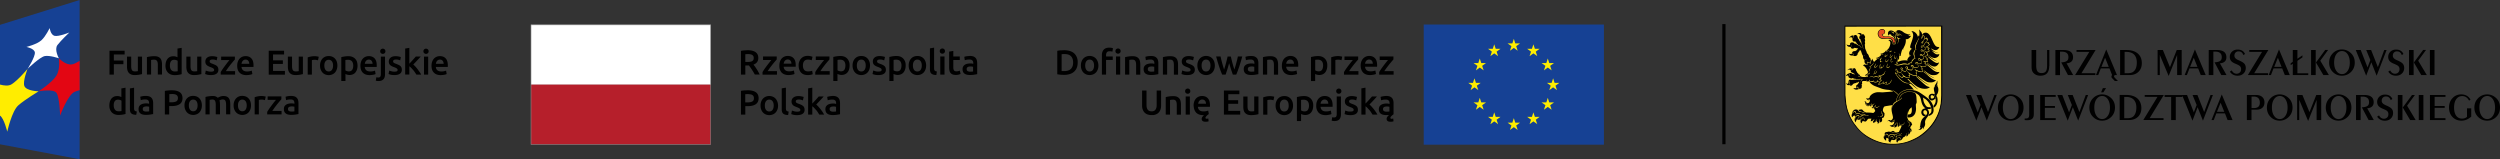 <svg xmlns="http://www.w3.org/2000/svg" xmlns:xlink="http://www.w3.org/1999/xlink" viewBox="0 0 389.33 24.8" xmlns:v="https://vecta.io/nano"><rect x="0" y="0" width="389.33" height="24.8" fill="#333333" stroke="none"/><path d="M215.53 17.3c-.1-.06-.15-.17-.15-.32 0-.08.02-.15.05-.2.04-.05.08-.09.14-.12s.13-.05.2-.06.15-.02.22-.02a1.64 1.64 0 0 1 .23.02l.16.03v.73c-.1.02-.26.03-.46.03a.75.75 0 0 1-.39-.09m-.17-2.3a2.31 2.31 0 0 0-.36.09l.08.53c.08-.03.18-.05.31-.08.13-.02.26-.03.42-.03.11 0 .21.01.28.04s.13.07.18.12a.4.4 0 0 1 .1.18.78.78 0 0 1 .03.22v.11l-.25-.05c-.08-.01-.16-.01-.23-.01-.15 0-.3.02-.45.05-.14.03-.27.08-.38.15a.84.84 0 0 0-.26.27c-.06.11-.1.25-.1.41a1.1 1.1 0 0 0 .08.43.71.71 0 0 0 .23.28 1.19 1.19 0 0 0 .36.16c.14.03.29.05.47.05h.24c.08 0 .15-.01.22-.02-.07.05-.13.11-.18.17a1.01 1.01 0 0 0-.15.21c-.04.07-.06.15-.06.23a.4.4 0 0 0 .15.33c.1.08.26.12.48.12.08 0 .16-.01.24-.02a1.08 1.08 0 0 0 .21-.05l-.05-.44c-.05.02-.1.03-.14.04-.04 0-.08.01-.11.01-.13 0-.19-.05-.19-.15a.25.25 0 0 1 .04-.14 1.3 1.3 0 0 1 .12-.14c.06-.06.12-.11.18-.16l.15-.12v-1.72c0-.17-.02-.32-.06-.46a.89.89 0 0 0-.19-.36.97.97 0 0 0-.35-.23c-.15-.05-.33-.08-.55-.08a3.96 3.96 0 0 0-.51.06m-2.7-1.35l-.65.11v4.09h.65v-1.3a2.32 2.32 0 0 1 .3.26l.3.33c.1.11.19.23.27.36l.22.35h.76a4.69 4.69 0 0 0-.24-.4l-.31-.43-.35-.41c-.12-.13-.23-.24-.34-.33l.6-.63.57-.63h-.77l-.21.24-.26.29-.28.3-.27.28v-2.48zm-2.81 3.68l-.35-.11-.11.55.32.1c.15.04.35.06.6.06.37 0 .66-.07.86-.21s.3-.34.3-.61c0-.13-.02-.23-.05-.32a.61.61 0 0 0-.15-.24c-.07-.07-.16-.13-.27-.19s-.24-.11-.4-.17c-.09-.03-.17-.06-.24-.1a.76.76 0 0 1-.16-.09c-.04-.03-.07-.06-.08-.1-.02-.04-.02-.08-.02-.12 0-.09.04-.16.12-.21s.19-.07.32-.07a1.51 1.51 0 0 1 .39.04l.28.09.12-.53c-.08-.03-.19-.06-.34-.09s-.31-.05-.48-.05c-.33 0-.59.08-.78.22-.19.15-.29.35-.29.61 0 .13.02.25.06.34a.66.66 0 0 0 .17.23c.07.07.16.12.26.17s.21.09.33.14c.2.07.34.14.42.2s.13.14.13.23c0 .1-.04.17-.12.21s-.21.06-.38.06a1.34 1.34 0 0 1-.46-.04m-1.07-3.43a.41.41 0 0 0-.28-.11c-.11 0-.21.04-.29.11s-.12.17-.12.3a.37.37 0 0 0 .12.29c.08.07.17.11.29.11a.41.41 0 0 0 .28-.11.37.37 0 0 0 .12-.29c0-.13-.04-.23-.12-.3m-.21 4.7c.17-.18.26-.45.26-.82v-2.76h-.66v2.74c0 .18-.03.31-.09.4s-.17.13-.32.13c-.11 0-.21-.01-.29-.04l-.09.54a1.42 1.42 0 0 0 .22.05c.09.01.15.01.2.01.34.01.59-.08.77-.25m-2.92-2.44c.01-.08.03-.16.06-.24a.72.72 0 0 1 .12-.21.7.7 0 0 1 .19-.15c.08-.04.16-.06.26-.06s.18.02.25.05a.49.49 0 0 1 .18.14.53.53 0 0 1 .11.21c.02.08.04.17.04.26h-1.21zm-.59.88c.06.18.15.33.26.47.12.13.27.23.46.31.18.07.4.11.65.11.1 0 .19 0 .29-.02l.26-.04.22-.05c.06-.02.11-.04.15-.06l-.09-.54c-.07.03-.18.06-.31.09s-.28.04-.44.04c-.27 0-.48-.06-.62-.19-.14-.12-.22-.3-.24-.53h1.87c0-.04.01-.08.01-.12v-.12c0-.48-.11-.84-.33-1.08s-.52-.36-.91-.36a1.37 1.37 0 0 0-.49.09 1.19 1.19 0 0 0-.42.28c-.12.12-.22.28-.29.47-.08.19-.11.41-.11.65-.01.23.02.42.08.6m-.64-1.21a1.33 1.33 0 0 0-.29-.47 1.27 1.27 0 0 0-.45-.3c-.18-.07-.38-.1-.6-.1s-.42.02-.62.05l-.49.1v3.74h.65v-1.1c.07.04.16.08.28.11a1.44 1.44 0 0 0 .37.05c.2 0 .38-.04.53-.11a1.05 1.05 0 0 0 .39-.3c.1-.13.18-.28.24-.47.05-.18.08-.38.08-.6.01-.22-.03-.42-.09-.6m-.74 1.28c-.11.16-.28.24-.52.24a1.06 1.06 0 0 1-.31-.05.82.82 0 0 1-.23-.11v-1.62c.07-.02.13-.03.2-.03.07-.01.13-.01.19-.01.29 0 .5.08.64.24.13.16.2.39.2.68 0 .28-.06.49-.17.66m-3.17 0c-.12.17-.29.25-.51.25s-.39-.08-.51-.25-.18-.39-.18-.68c0-.28.06-.51.18-.67s.29-.25.51-.25.38.08.51.25c.12.16.18.39.18.67.01.29-.06.52-.18.68m.76-1.28c-.07-.18-.16-.34-.28-.47a1.19 1.19 0 0 0-.43-.3c-.17-.07-.35-.1-.55-.1s-.38.03-.55.1a1.19 1.19 0 0 0-.43.3c-.12.13-.21.29-.28.47s-.1.39-.1.61.03.43.1.61.16.34.28.47a1.19 1.19 0 0 0 .43.3 1.42 1.42 0 0 0 .55.11c.2 0 .39-.04.55-.11a1.19 1.19 0 0 0 .43-.3c.12-.13.21-.29.28-.47s.1-.39.1-.61a1.9 1.9 0 0 0-.1-.61m-2.83-.77c-.03-.01-.08-.02-.13-.03l-.17-.03-.17-.02c-.06-.01-.11-.01-.15-.01-.23 0-.44.02-.63.06s-.35.09-.47.13v2.7h.65v-2.27c.03-.01.09-.02.17-.04l.23-.02c.13 0 .24.01.33.03.1.02.17.04.22.06l.12-.56zm-2.47-.04h-.65v2.29c-.04.01-.11.02-.2.03s-.17.01-.25.01c-.22 0-.37-.07-.46-.19-.09-.13-.13-.35-.13-.65v-1.48h-.66v1.59c0 .19.02.37.06.53s.1.3.2.41c.09.11.22.2.37.27.15.06.34.1.57.1a4.68 4.68 0 0 0 .67-.05c.2-.03.37-.07.49-.1v-2.76zm-2.83 2.83v-.58h-1.86v-1.1h1.54v-.57h-1.54v-.93h1.73v-.57h-2.41v3.75h2.54zm-6.55-1.69c.01-.08.03-.16.06-.24a.72.72 0 0 1 .12-.21.7.7 0 0 1 .19-.15c.08-.04.16-.06.27-.06.1 0 .18.02.25.05a.49.49 0 0 1 .18.14.53.53 0 0 1 .11.21c.03.08.04.17.04.26h-1.22zm-.6.88c.06.18.15.33.26.47.12.13.27.23.46.31.18.07.4.11.65.11h.07.07c-.1.09-.19.19-.26.29s-.1.2-.1.3c0 .15.05.26.16.33.11.08.27.11.48.11.07 0 .14-.01.23-.02a.81.81 0 0 0 .21-.05l-.05-.44a.81.81 0 0 1-.25.04c-.13 0-.19-.05-.19-.15 0-.04.02-.09.05-.14.04-.05.08-.11.13-.16s.11-.11.17-.15l.17-.13-.09-.54c-.08.03-.18.06-.31.09s-.28.04-.44.04c-.27 0-.48-.06-.62-.19-.14-.12-.22-.3-.24-.53h1.87c0-.04.01-.08.01-.12v-.12c0-.48-.11-.84-.33-1.08s-.52-.36-.91-.36a1.37 1.37 0 0 0-.49.09 1.19 1.19 0 0 0-.42.28c-.12.12-.22.28-.29.47s-.11.41-.11.65c.03.23.05.42.11.6m-.74-3.14a.41.41 0 0 0-.28-.11c-.11 0-.21.04-.29.11s-.12.17-.12.3a.37.37 0 0 0 .12.29c.08.07.18.11.29.11a.41.41 0 0 0 .28-.11.37.37 0 0 0 .12-.29c0-.13-.04-.23-.12-.3m.05 1.12h-.65v2.83h.65v-2.83zm-3.74 2.83h.65v-2.28c.04-.01.11-.02.2-.03l.26-.02a.74.74 0 0 1 .28.05c.08.03.14.08.18.15s.08.15.1.26a2.21 2.21 0 0 1 .03.39v1.49h.65v-1.59c0-.19-.02-.37-.06-.53s-.1-.3-.2-.41c-.09-.11-.22-.2-.37-.27-.15-.06-.35-.09-.58-.09-.25 0-.47.02-.67.05s-.37.07-.49.1v2.73zm-1.56-.03a1.17 1.17 0 0 0 .46-.31c.12-.13.21-.29.27-.47a1.87 1.87 0 0 0 .09-.59V14.1h-.69v2.28c0 .17-.02.32-.06.44s-.09.22-.16.3a.62.62 0 0 1-.25.17c-.1.04-.2.05-.32.05s-.23-.02-.32-.05a.62.62 0 0 1-.25-.17c-.07-.08-.12-.17-.16-.3-.04-.12-.06-.27-.06-.44V14.1h-.69v2.34c0 .22.03.41.09.59s.15.34.27.47a1.17 1.17 0 0 0 .46.31 1.82 1.82 0 0 0 .66.11c.25.02.47-.02.66-.1"/><path d="M217.01 8.79h-2.15v.55h1.3l-.33.41-.38.49-.37.51-.3.47v.41h2.25v-.55h-1.46l.37-.52.4-.52.38-.46.28-.32v-.47zm-4.43 1.14c.01-.08.03-.16.06-.24a.72.72 0 0 1 .12-.21.7.7 0 0 1 .19-.15c.07-.04.16-.06.26-.06s.18.02.25.05a.49.49 0 0 1 .18.14.53.53 0 0 1 .11.21c.02.08.04.17.04.26h-1.21zm-.59.87c.06.18.15.33.26.47a1.17 1.17 0 0 0 .46.31c.18.07.4.11.65.11.1 0 .19 0 .29-.02l.26-.04.22-.05c.06-.02.11-.04.15-.06l-.09-.54c-.07.03-.18.06-.31.09s-.28.04-.44.04c-.27 0-.48-.06-.62-.19-.14-.12-.22-.3-.24-.53h1.87c0-.04.01-.08.01-.12v-.12c0-.48-.11-.84-.33-1.08s-.52-.36-.91-.36c-.17 0-.33.03-.49.1a1.19 1.19 0 0 0-.42.28c-.12.12-.22.28-.3.47-.07.19-.11.41-.11.65 0 .22.03.42.09.59m-.46-2.01h-2.15v.55h1.3l-.33.41-.38.49-.37.51-.3.47v.41h2.25v-.55h-1.46l.36-.52.4-.52.38-.46.28-.32v-.47zm-2.5.04c-.03-.01-.08-.02-.13-.04l-.17-.03-.17-.02c-.06-.01-.11-.01-.15-.01-.23 0-.44.02-.63.06s-.35.09-.47.13v2.7h.65V9.35c.03-.01.09-.02.17-.04l.23-.02c.13 0 .24.01.33.03.1.02.17.04.22.06l.12-.55zm-2.42.76c-.07-.18-.16-.34-.29-.46a1.27 1.27 0 0 0-.45-.3c-.18-.07-.38-.1-.6-.1s-.42.02-.62.05l-.49.1v3.74h.65v-1.1c.07.04.16.08.28.11a1.44 1.44 0 0 0 .37.05c.2 0 .38-.04.53-.11a1.05 1.05 0 0 0 .39-.3c.11-.13.18-.29.24-.47s.08-.38.08-.6c.01-.22-.02-.43-.09-.61m-.73 1.28c-.11.16-.28.24-.52.24a1.06 1.06 0 0 1-.31-.05.82.82 0 0 1-.23-.11V9.33c.07-.02.13-.03.2-.03.07-.01.13-.01.19-.01.29 0 .5.08.64.24s.2.39.2.68c-.01.28-.06.5-.17.66m-5.58-.94c.01-.08.03-.16.06-.24a.72.72 0 0 1 .12-.21.7.7 0 0 1 .19-.15c.08-.04.16-.06.26-.06s.18.02.25.05a.49.49 0 0 1 .18.14.53.53 0 0 1 .11.21c.03.08.04.17.04.26h-1.21zm-.59.87c.06.18.15.33.26.47a1.17 1.17 0 0 0 .46.31c.18.07.4.11.65.11.1 0 .19 0 .29-.02l.26-.04.22-.05c.06-.02.11-.04.15-.06l-.09-.54c-.08.03-.18.06-.31.09s-.28.04-.44.04c-.27 0-.48-.06-.62-.19-.14-.12-.22-.3-.24-.53h1.87c0-.04.01-.08.01-.12v-.12c0-.48-.11-.84-.33-1.08s-.52-.36-.91-.36c-.17 0-.33.03-.49.1a1.19 1.19 0 0 0-.42.28c-.12.12-.22.28-.29.47s-.11.41-.11.65c-.01.22.02.42.08.59m-3.02.82h.65V9.33c.04-.01.11-.01.2-.03.09-.01.18-.01.26-.01.11 0 .21.01.28.05.08.03.14.08.18.15s.08.15.1.26a2.21 2.21 0 0 1 .03.39v1.49h.65v-1.59c0-.19-.02-.37-.06-.53s-.1-.3-.19-.41-.22-.2-.37-.26-.35-.09-.58-.09c-.25 0-.47.02-.67.05s-.37.07-.49.1v2.72zm-2.38-2.86a2.31 2.31 0 0 0-.36.09l.08.53c.08-.03.18-.05.31-.08.13-.02.26-.03.42-.03.11 0 .21.01.28.04s.13.07.18.12a.4.4 0 0 1 .1.18.78.78 0 0 1 .03.22v.11l-.25-.05c-.08-.01-.15-.01-.23-.01-.15 0-.3.02-.45.05-.14.03-.27.08-.38.15a.84.84 0 0 0-.26.27c-.06.11-.09.25-.09.41a1.1 1.1 0 0 0 .08.43c.06.11.13.21.23.28a1.19 1.19 0 0 0 .36.16c.14.03.3.05.46.05.26 0 .49-.01.69-.05l.46-.08V9.84c0-.17-.02-.32-.06-.46s-.1-.26-.19-.35a.97.97 0 0 0-.35-.23c-.15-.06-.33-.08-.55-.08-.18 0-.35.01-.51.04m.17 2.31c-.1-.06-.15-.17-.15-.32 0-.08.02-.15.05-.2.04-.05.08-.09.14-.12s.13-.05.2-.06.15-.02.22-.02a1.64 1.64 0 0 1 .23.02l.16.03v.73c-.1.02-.26.03-.46.03-.16 0-.3-.03-.39-.09m-2.78-.3l.29.85h.53c.08-.17.15-.36.23-.57l.24-.68.24-.76.23-.82h-.68l-.11.49-.14.54-.15.53-.15.48-.16-.51-.15-.53-.13-.52-.11-.47h-.5l-.11.47-.13.52-.15.53-.16.51-.15-.48-.15-.53-.14-.54-.11-.49h-.69l.23.82.24.76.24.68.23.57h.54l.28-.85.27-.93.28.93m-3.37.11c-.12.17-.29.25-.51.25s-.39-.08-.51-.25-.18-.39-.18-.68c0-.28.06-.51.18-.67s.29-.25.51-.25.39.08.51.25c.12.16.18.39.18.67 0 .29-.06.51-.18.68m.76-1.29c-.07-.18-.16-.34-.28-.47a1.19 1.19 0 0 0-.43-.3 1.42 1.42 0 0 0-1.1 0 1.19 1.19 0 0 0-.43.3c-.12.13-.21.29-.28.47s-.1.39-.1.61.03.43.1.61.16.34.28.47a1.19 1.19 0 0 0 .43.3 1.42 1.42 0 0 0 .55.11c.2 0 .39-.04.55-.11a1.19 1.19 0 0 0 .43-.3c.12-.13.21-.29.28-.47s.1-.39.1-.61a1.95 1.95 0 0 0-.1-.61m-4.64 1.5l-.35-.11-.11.55.32.1c.15.04.35.06.6.06.37 0 .66-.07.86-.21s.3-.34.3-.61c0-.13-.02-.23-.05-.32a.61.61 0 0 0-.15-.24c-.07-.07-.16-.13-.27-.19s-.24-.11-.4-.17l-.24-.09a.76.76 0 0 1-.16-.09c-.04-.03-.07-.06-.08-.1-.02-.04-.02-.08-.02-.12 0-.1.04-.16.12-.21s.19-.07.32-.07a1.51 1.51 0 0 1 .39.04l.28.09.12-.53c-.07-.03-.19-.06-.34-.09s-.31-.05-.48-.05c-.33 0-.59.08-.78.23s-.29.35-.29.61c0 .13.02.25.06.34a.66.66 0 0 0 .17.23c.07.07.16.12.26.17s.21.09.33.14a2.08 2.08 0 0 1 .42.2c.09.06.13.14.13.23 0 .1-.04.17-.12.21s-.21.06-.38.06-.32-.02-.46-.06m-3.34.53h.65V9.33c.04-.01.11-.01.2-.03.09-.01.18-.01.26-.01.11 0 .21.01.28.05.08.03.14.08.18.15.05.07.08.15.1.26a2.21 2.21 0 0 1 .03.39v1.49h.65v-1.59c0-.19-.02-.37-.06-.53s-.1-.3-.19-.41-.22-.2-.37-.26-.35-.09-.58-.09c-.25 0-.47.02-.67.05s-.37.07-.49.1v2.72zm-2.38-2.86a2.31 2.31 0 0 0-.36.09l.08.53c.08-.03.18-.05.31-.08.13-.02.26-.03.42-.03.11 0 .21.01.28.04s.13.07.18.12a.4.4 0 0 1 .1.18.78.78 0 0 1 .03.22v.11l-.25-.05c-.08-.01-.15-.01-.23-.01a2.14 2.14 0 0 0-.45.05c-.14.03-.27.08-.38.15a.84.84 0 0 0-.26.27c-.06.11-.1.25-.1.41a1.1 1.1 0 0 0 .08.43c.05.12.13.21.23.28a1.19 1.19 0 0 0 .36.16 2.26 2.26 0 0 0 .47.05c.26 0 .49-.01.69-.05l.46-.08V9.84c0-.17-.02-.32-.06-.46s-.1-.26-.19-.35a.97.97 0 0 0-.35-.23c-.15-.06-.33-.08-.55-.08-.18 0-.35.01-.51.04m.17 2.31c-.1-.06-.15-.17-.15-.32 0-.08.02-.15.05-.2.04-.05.08-.09.14-.12s.13-.05.2-.06.15-.02.22-.02a1.64 1.64 0 0 1 .23.02l.16.03v.73c-.11.02-.26.03-.46.03a.75.75 0 0 1-.39-.09m-3.68.55h.65V9.33c.04-.01.11-.01.2-.03.09-.01.18-.01.26-.01.11 0 .21.01.29.05.08.03.14.08.18.15s.08.15.1.26a2.21 2.21 0 0 1 .03.39v1.49h.65v-1.59c0-.19-.02-.37-.06-.53s-.1-.3-.2-.41c-.09-.11-.22-.2-.37-.26s-.35-.09-.58-.09a4.57 4.57 0 0 0-.67.05c-.2.03-.37.07-.49.1v2.72zm-3.33-3.89c-.19.21-.29.49-.29.86v3.03h.65V9.33h1.04v-.54h-1.04V8.6c0-.18.04-.33.12-.45.08-.11.23-.17.45-.17a1.64 1.64 0 0 1 .23.02c.07.01.13.03.18.05l.1-.53c-.05-.02-.13-.04-.23-.07-.1-.02-.21-.03-.35-.03-.37 0-.67.1-.86.31m2.51-.07a.41.41 0 0 0-.28-.11c-.11 0-.21.04-.29.11s-.12.17-.12.3a.37.37 0 0 0 .12.29c.08.07.17.11.29.11a.41.41 0 0 0 .28-.11.37.37 0 0 0 .12-.29c0-.13-.04-.23-.12-.3m.05 1.13h-.65v2.83h.65V8.79zm-4.25 2.09c-.12.17-.29.25-.51.25s-.38-.08-.51-.25c-.12-.17-.18-.39-.18-.68 0-.28.06-.51.18-.67s.29-.25.51-.25.39.08.51.25c.12.16.18.39.18.67 0 .29-.06.51-.18.68m.75-1.29c-.07-.18-.16-.34-.28-.47a1.19 1.19 0 0 0-.43-.3 1.42 1.42 0 0 0-1.1 0 1.19 1.19 0 0 0-.43.3c-.12.13-.22.29-.28.47-.07.18-.1.39-.1.61s.03.43.1.61.16.34.28.47a1.19 1.19 0 0 0 .43.3 1.42 1.42 0 0 0 .55.11 1.47 1.47 0 0 0 .56-.11 1.19 1.19 0 0 0 .43-.3c.12-.13.21-.29.28-.47s.1-.39.1-.61c-.01-.22-.04-.43-.11-.61m-3.27-.71c-.1-.24-.25-.44-.43-.6-.19-.16-.41-.27-.67-.35-.26-.07-.55-.11-.86-.11l-.52.02a3.03 3.03 0 0 0-.55.08v3.64c.17.04.36.06.55.08l.51.02a2.95 2.95 0 0 0 .87-.12c.26-.08.49-.2.67-.36s.33-.36.43-.6.15-.52.15-.85a1.9 1.9 0 0 0-.15-.85m-2.34-.44c.09-.01.23-.02.43-.02.46 0 .8.11 1.02.34s.33.55.33.98c0 .42-.11.74-.34.98-.23.23-.57.35-1.03.35h-.26c-.07 0-.12 0-.16-.01V8.44z"/><path d="M221.72 3.82h28.06v18.71h-28.06z" fill="#164194"/><g fill="#ffed00"><use xlink:href="#B"/><use xlink:href="#C"/><use xlink:href="#C" x="-6.13" y="-6.2"/><use xlink:href="#C" x="6.12" y="-6.2"/><path d="M238.8 6.9l.23.7h.74l-.6.44.23.7-.6-.43-.6.43.23-.7-.6-.44h.74zm-6.1 0l.23.7h.74l-.6.44.23.7-.6-.43-.6.43.23-.7-.6-.44h.74z"/><use xlink:href="#C" x="3.05" y="-0.9"/><use xlink:href="#C" x="-3.05" y="-0.9"/><use xlink:href="#B" x="5.29" y="3.06"/><use xlink:href="#B" x="-5.3" y="3.06"/><use xlink:href="#B" x="5.29" y="9.19"/><use xlink:href="#B" x="-5.3" y="9.19"/></g><path d="M129.18 15a2.31 2.31 0 0 0-.36.09l.08.53c.08-.03.18-.05.31-.08.13-.02.26-.03.42-.03.11 0 .2.01.28.04.07.03.13.07.18.12a.31.31 0 0 1 .09.18.78.78 0 0 1 .03.22v.11l-.25-.05c-.08-.01-.16-.01-.23-.01-.16 0-.3.02-.45.05-.14.03-.27.08-.38.15a.84.84 0 0 0-.26.27c-.07.11-.1.25-.1.41a1.1 1.1 0 0 0 .08.43.71.71 0 0 0 .23.28 1.19 1.19 0 0 0 .36.16 2.16 2.16 0 0 0 .46.05c.26 0 .49-.02.69-.05l.46-.08v-1.72c0-.17-.02-.32-.06-.46a.89.89 0 0 0-.19-.36.97.97 0 0 0-.35-.23c-.15-.06-.33-.08-.55-.08-.16.01-.33.03-.49.06m.17 2.3c-.1-.06-.15-.17-.15-.32 0-.08.02-.15.05-.2.04-.05.08-.09.14-.12s.13-.05.2-.06.15-.02.22-.02c.08 0 .16 0 .23.02l.16.03v.73c-.1.02-.26.03-.46.03a.75.75 0 0 1-.39-.09m-2.85-3.65l-.65.11v4.09h.65v-1.3a2.32 2.32 0 0 1 .3.26l.3.33c.1.11.19.23.27.36l.22.35h.76l-.24-.4-.31-.43-.35-.41c-.12-.13-.23-.24-.34-.33l.6-.63.57-.63h-.77l-.21.24-.26.29-.28.3-.26.28v-2.48zm-2.82 3.68l-.35-.11-.11.55.32.1c.15.04.35.06.6.06.37 0 .66-.07.86-.21s.3-.34.3-.61a1.09 1.09 0 0 0-.05-.33.61.61 0 0 0-.15-.24c-.07-.07-.16-.13-.27-.19s-.24-.11-.4-.17l-.24-.09a.76.76 0 0 1-.16-.09c-.04-.03-.07-.06-.08-.1-.02-.04-.02-.08-.02-.12 0-.09.04-.16.12-.21s.19-.07.32-.07a1.51 1.51 0 0 1 .39.04l.28.09.12-.53c-.08-.03-.19-.06-.34-.09s-.31-.05-.48-.05c-.33 0-.59.08-.78.23s-.29.35-.29.61c0 .13.02.25.06.34s.1.17.17.24.16.12.26.17.21.09.33.14a2.08 2.08 0 0 1 .42.2c.08.06.13.14.13.23 0 .1-.04.17-.12.21s-.21.06-.38.06-.33-.02-.46-.06m-.86.04a.81.81 0 0 1-.21-.05c-.06-.02-.1-.05-.13-.09s-.06-.08-.07-.14a1.03 1.03 0 0 1-.02-.2v-3.24l-.65.11v3.26a1.13 1.13 0 0 0 .05.38c.03.11.08.2.16.28.08.07.18.13.31.17s.29.06.48.06l.08-.54zm-2.51-.26c-.12.17-.29.25-.51.25s-.38-.08-.51-.25-.18-.39-.18-.68c0-.28.06-.51.18-.67s.29-.25.51-.25.39.08.51.25c.12.16.18.39.18.67 0 .29-.06.52-.18.68m.75-1.28c-.07-.18-.16-.34-.28-.47a1.19 1.19 0 0 0-.43-.3 1.42 1.42 0 0 0-1.1 0 1.19 1.19 0 0 0-.43.3c-.12.13-.21.29-.28.47s-.1.39-.1.61.03.43.1.61.16.34.28.47a1.19 1.19 0 0 0 .43.3 1.42 1.42 0 0 0 .55.11 1.47 1.47 0 0 0 .56-.11 1.19 1.19 0 0 0 .43-.3c.12-.13.21-.29.28-.47s.1-.39.1-.61c-.01-.23-.04-.43-.11-.61m-4.2-1.14c.11.02.21.05.29.1s.15.11.19.19c.05.08.07.19.07.31 0 .26-.09.43-.26.52s-.43.14-.76.14h-.33v-1.28l.43-.02.37.04m-.94-.61a4.01 4.01 0 0 0-.53.07v3.7h.68v-1.32h.34a3.23 3.23 0 0 0 .73-.07c.21-.05.39-.12.54-.22a1.03 1.03 0 0 0 .34-.38 1.26 1.26 0 0 0 .12-.57c0-.42-.15-.73-.44-.93s-.71-.3-1.25-.3l-.53.02m34.61-5.32a2.31 2.31 0 0 0-.36.09l.08.53c.08-.03.18-.05.31-.08.13-.02.26-.03.42-.03.11 0 .21.01.28.04s.13.07.18.12a.4.4 0 0 1 .1.18.78.78 0 0 1 .03.22v.11l-.25-.05c-.08-.01-.16-.01-.23-.01-.15 0-.3.02-.45.05-.14.03-.27.08-.38.15a.84.84 0 0 0-.26.27c-.06.11-.1.25-.1.41a1.1 1.1 0 0 0 .08.43c.05.12.13.21.23.28a1.19 1.19 0 0 0 .36.16 2.16 2.16 0 0 0 .46.05c.26 0 .49-.01.69-.05l.46-.08V9.84c0-.17-.02-.32-.06-.46a.89.89 0 0 0-.19-.36.97.97 0 0 0-.35-.23c-.15-.05-.33-.08-.55-.08l-.5.05m.16 2.31c-.1-.06-.15-.17-.15-.32 0-.08.02-.15.05-.2.04-.05.08-.09.14-.12s.13-.05.2-.06.15-.02.22-.02a1.64 1.64 0 0 1 .23.02l.16.03v.73c-.1.02-.26.03-.46.03a.75.75 0 0 1-.39-.09m-2.88-.58c0 .19.02.35.05.5s.09.27.17.37.19.18.32.23c.14.05.3.08.51.08a1.75 1.75 0 0 0 .43-.05c.12-.03.22-.07.3-.1l-.11-.52c-.05.02-.13.05-.22.07a1.47 1.47 0 0 1-.32.04c-.17 0-.3-.05-.37-.15s-.11-.26-.11-.49V9.34h1.01v-.55h-1.01v-.86l-.65.11v2.45zm-.77-2.83a.41.41 0 0 0-.28-.11c-.11 0-.21.04-.29.11s-.12.17-.12.3a.37.37 0 0 0 .12.29c.08.07.17.11.29.11a.41.41 0 0 0 .28-.11.37.37 0 0 0 .12-.29.39.39 0 0 0-.12-.3m.05 1.13h-.66v2.83h.66V8.79zm-1.19 2.34a.81.81 0 0 1-.21-.05c-.06-.02-.1-.05-.13-.09s-.05-.08-.07-.14a1.03 1.03 0 0 1-.02-.2V7.42l-.65.11v3.26a1.13 1.13 0 0 0 .05.38c.03.11.08.2.16.28.08.07.18.13.31.17s.29.06.48.06l.08-.55zm-2.53-.25c-.12.17-.29.25-.51.25s-.39-.08-.51-.25-.18-.39-.18-.68c0-.28.06-.51.18-.67s.29-.25.51-.25.39.08.51.25c.12.16.18.39.18.67 0 .29-.06.51-.18.68m.76-1.29c-.07-.18-.16-.34-.28-.47a1.19 1.19 0 0 0-.43-.3c-.17-.07-.35-.1-.55-.1s-.38.03-.55.1a1.19 1.19 0 0 0-.43.3c-.12.13-.22.29-.28.47-.07.18-.1.39-.1.61s.03.43.1.61.16.34.28.47a1.19 1.19 0 0 0 .43.3 1.42 1.42 0 0 0 .55.11c.2 0 .39-.04.55-.11a1.19 1.19 0 0 0 .43-.3c.12-.13.21-.29.28-.47a1.95 1.95 0 0 0 .1-.61 1.95 1.95 0 0 0-.1-.61m-3.18 0a1.33 1.33 0 0 0-.29-.47c-.12-.13-.27-.23-.45-.3s-.38-.1-.6-.1-.42.02-.62.05l-.49.1v3.74h.65v-1.1c.07.04.16.08.28.11a1.38 1.38 0 0 0 .37.05c.2 0 .38-.04.53-.11a1.05 1.05 0 0 0 .39-.3c.1-.13.18-.28.24-.47.06-.18.08-.38.08-.6.01-.21-.02-.42-.09-.6m-.73 1.28c-.11.16-.28.24-.52.24a1.06 1.06 0 0 1-.31-.05.82.82 0 0 1-.23-.11V9.34c.07-.02.13-.03.2-.04.07 0 .13-.01.19-.01.29 0 .5.08.64.24.13.16.2.39.2.68-.01.28-.06.5-.17.66m-3.88.22l-.35-.11-.11.55c.06.03.17.06.32.1s.35.06.6.06c.37 0 .66-.07.86-.21s.3-.34.3-.61c0-.13-.02-.23-.05-.32a.61.61 0 0 0-.15-.24c-.07-.07-.16-.13-.27-.19s-.24-.11-.4-.17l-.24-.09a.76.76 0 0 1-.16-.09c-.04-.03-.07-.06-.08-.1-.02-.04-.02-.08-.02-.12 0-.09.04-.16.12-.21s.19-.07.32-.07a1.51 1.51 0 0 1 .39.04l.28.09.12-.53c-.08-.03-.19-.06-.34-.09s-.31-.05-.48-.05c-.33 0-.59.07-.78.22s-.29.35-.29.61c0 .13.02.25.06.34a.66.66 0 0 0 .17.23c.07.07.16.12.26.17s.21.09.33.14a2.08 2.08 0 0 1 .42.2c.09.06.13.14.13.23 0 .1-.04.17-.12.21s-.21.06-.38.06c-.17.01-.32-.01-.46-.05m-1.7-.21c-.12.17-.29.25-.51.25s-.38-.08-.51-.25c-.12-.17-.18-.39-.18-.68 0-.28.06-.51.18-.67s.29-.25.51-.25.39.08.51.25c.12.16.18.39.18.67 0 .29-.06.51-.18.68m.75-1.29c-.07-.18-.16-.34-.28-.47a1.19 1.19 0 0 0-.43-.3c-.17-.07-.35-.1-.55-.1s-.38.03-.55.1a1.19 1.19 0 0 0-.43.3c-.12.13-.22.29-.28.47-.07.18-.1.39-.1.61s.03.43.1.61.16.34.28.47a1.19 1.19 0 0 0 .43.3 1.42 1.42 0 0 0 .55.11c.2 0 .39-.04.55-.11a1.19 1.19 0 0 0 .43-.3c.12-.13.21-.29.28-.47a1.95 1.95 0 0 0 .1-.61c0-.22-.03-.43-.1-.61m-3.17 0a1.33 1.33 0 0 0-.29-.47c-.12-.13-.27-.23-.45-.3s-.38-.1-.6-.1-.42.02-.62.05-.36.07-.49.1v3.74h.65v-1.1c.07.04.16.08.28.11a1.38 1.38 0 0 0 .37.05c.2 0 .38-.04.53-.11a1.05 1.05 0 0 0 .39-.3c.11-.13.19-.28.24-.47.06-.18.08-.38.08-.6.01-.21-.02-.42-.09-.6m-.73 1.28c-.11.16-.28.24-.52.24a1.06 1.06 0 0 1-.31-.05.82.82 0 0 1-.23-.11V9.34c.07-.02.13-.03.2-.04.07 0 .13-.01.19-.01.29 0 .5.08.64.24.13.16.2.39.2.68-.01.28-.06.5-.17.66m-2.3-2.08h-2.15v.55h1.3l-.33.41-.38.49-.37.51-.3.47v.41h2.25v-.55h-1.46l.36-.52.4-.52.38-.46.28-.32v-.47zm-4.73 2.01c.06.18.15.34.26.47a1.17 1.17 0 0 0 .44.31 1.73 1.73 0 0 0 .63.11c.15 0 .3-.01.45-.04s.26-.06.33-.1l-.09-.54a1.58 1.58 0 0 1-.28.08 1.84 1.84 0 0 1-.33.03c-.3 0-.51-.08-.64-.25-.13-.16-.19-.39-.19-.67 0-.29.07-.52.2-.68s.33-.24.59-.24c.11 0 .21.01.31.03s.18.05.26.08l.14-.54c-.24-.1-.49-.15-.76-.15a1.59 1.59 0 0 0-.59.11 1.4 1.4 0 0 0-.44.31c-.12.13-.21.29-.28.47s-.1.38-.1.59c.01.24.03.44.09.62m-2.42-.88c.01-.08.03-.16.06-.24a.72.72 0 0 1 .12-.21.7.7 0 0 1 .19-.15c.08-.04.17-.06.26-.06.1 0 .18.02.25.05a.49.49 0 0 1 .18.14.53.53 0 0 1 .11.21c.03.08.04.17.04.26h-1.21zm-.6.88c.06.18.15.33.26.47a1.17 1.17 0 0 0 .46.31c.18.07.4.11.65.11.1 0 .19-.01.29-.02l.26-.04.22-.05c.06-.02.11-.04.15-.06l-.09-.54c-.08.03-.18.06-.31.09s-.28.04-.43.04c-.27 0-.48-.06-.62-.19-.14-.12-.22-.3-.24-.53h1.87c0-.04.01-.08.01-.12v-.12c0-.48-.11-.84-.33-1.08s-.52-.36-.91-.36a1.37 1.37 0 0 0-.49.09 1.19 1.19 0 0 0-.42.28c-.12.12-.22.28-.29.47s-.11.41-.11.65c-.01.23.02.43.07.6m-.46-2.01h-2.15v.55h1.3l-.33.41-.38.49-.37.51-.3.47v.41H121v-.55h-1.46l.36-.52.4-.52.38-.46.28-.32v-.47zm-4.14-.34c.11.02.21.05.29.1s.14.11.19.19c.04.08.06.18.06.29 0 .12-.02.22-.06.3s-.11.14-.19.19-.19.08-.32.1a2.85 2.85 0 0 1-.44.03h-.3V8.44l.4-.02c.13 0 .26.01.37.03m-.92-.6c-.19.01-.36.04-.53.07v3.7h.68V10.2h.33.1c.04 0 .08 0 .13-.01l.22.3.24.35.24.38.22.39h.76l-.22-.43a6.13 6.13 0 0 0-.26-.43l-.26-.39-.23-.3c.5-.18.75-.52.75-1.03 0-.41-.14-.71-.43-.91s-.7-.3-1.24-.3l-.5.03"/><path d="M82.69 3.86h27.99v9.35H82.69z" fill="#fff"/><path d="M82.69 13.18h27.99v9.32H82.69z" fill="#b61f2b"/><path d="M110.71 3.82H82.65v18.71h28.06V3.82zm-.09 18.62H82.74V3.91h27.89v18.53z" fill="#878787"/><path d="M268.47 3.75v18.71" fill="none" stroke="#000" stroke-width=".5"/><g fill="#fff"><path d="M292.96 18.17l.19-.61-.19.61z"/><path d="M292.953 18.168l.176-.615.01.003-.176.615z"/></g><path d="M310.96 14.79l-1.55 4-.83-2.09-.8 2.09-1.62-4h.77l1.06 2.71.44-1.15-.64-1.56h.76l1.05 2.66.99-2.66h.37 0zm8.17-4.51c0 1.01-.46 1.51-1.38 1.51-.44 0-.79-.14-1.05-.41-.14-.14-.23-.31-.27-.51-.04-.14-.05-.34-.05-.59V7.79h.72v2.36c0 .43.06.74.17.92.13.21.35.31.68.31.32 0 .55-.1.68-.3.11-.18.17-.49.17-.93V7.79h.35v2.49h-.02zm3.73 1.41h-.81L321 9.72c.4-.03.69-.1.86-.22.18-.12.26-.32.26-.59 0-.57-.34-.86-1.01-.86h-.3v3.65h-.72V7.79h1.28c.98 0 1.47.38 1.47 1.14 0 .28-.09.5-.26.66-.18.16-.43.25-.75.27l1.03 1.83h0zm3.49-3.9l-2.2 3.61h2.16v.29h-3.15l2.21-3.61h-1.99v-.29h2.97 0zm3.48 4.82h-.49l-.42-.44a.32.32 0 0 1-.1-.23c0-.1.03-.18.1-.25l-.41-1.04h-1.35l-.4 1.04h-.35l1.6-3.99 1.67 3.99h-.26c-.12 0-.19.08-.19.23 0 .05.04.11.11.19l.49.5h0zm-1.43-2.2l-.57-1.42-.57 1.42h1.14 0zm5.15-.58c0 .56-.17 1.01-.52 1.35s-.81.51-1.38.51h-1.48v-3.9h.96c.77 0 1.36.18 1.79.54.42.37.63.86.63 1.5h0zm-.78-.1c0-.53-.14-.94-.42-1.23-.28-.28-.68-.42-1.2-.42h-.28v3.32h.43c.45 0 .77-.09.96-.26.35-.29.51-.76.51-1.41h0zm6.99 1.96h-.71V8.55l-1.32 3.28-1.38-3.28v3.14h-.34v-3.9h.82l1.1 2.67 1.06-2.67h.77v3.9h0zm3.74 0h-.77l-.41-1.04h-1.35l-.4 1.04h-.35l1.6-3.99 1.68 3.99h0zm-1.29-1.28l-.57-1.42-.57 1.42h1.14 0zm4.53 1.28h-.81l-1.05-1.98c.4-.03.69-.1.86-.22.18-.12.26-.32.26-.59 0-.57-.34-.86-1.01-.86h-.3v3.65h-.72v-3.9h1.28c.98 0 1.47.38 1.47 1.14 0 .28-.09.5-.26.66-.18.16-.43.25-.75.27l1.03 1.83h0zm3-1.11c0 .35-.12.64-.36.87s-.55.34-.92.34c-.52 0-.92-.21-1.2-.63l.29-.2c.18.35.44.52.76.52.21 0 .38-.07.51-.2s.19-.3.19-.51a.63.63 0 0 0-.25-.53c-.1-.08-.32-.19-.64-.32-.3-.12-.51-.26-.65-.41-.14-.17-.22-.38-.22-.63a1.1 1.1 0 0 1 .34-.83c.23-.22.52-.33.88-.33.56 0 .95.23 1.15.69l-.26.17c-.13-.39-.38-.58-.74-.58a.64.64 0 0 0-.47.18c-.12.12-.18.28-.18.48a.56.56 0 0 0 .19.44c.1.1.27.2.51.3.37.16.63.31.77.44.2.18.3.43.3.74h0zm3.51-2.79l-2.2 3.61h2.16v.29h-3.15l2.21-3.61h-1.99v-.29h2.97 0zm3.34 3.9h-.77l-.41-1.04h-1.35l-.4 1.04h-.35l1.6-3.99 1.68 3.99h0zm-1.28-1.28l-.57-1.42-.57 1.42h1.14 0zm4.17 1.28h-2.42V9.93l-.33.22v-.29l.33-.24V7.79h.72v1.36l.78-.53v.32l-.78.53v1.94h1.69v.28h.01zm3.2 0h-.86l-1.15-1.96 1.44-1.95h.45l-1.22 1.67 1.34 2.24h0zm-2.05 0h-.72v-3.9h.72v3.9h0zm6.08-1.94c0 .59-.2 1.08-.59 1.46s-.86.58-1.41.58-1.02-.19-1.41-.58-.58-.87-.58-1.46.2-1.08.59-1.47a1.95 1.95 0 0 1 1.4-.58c.43 0 .83.13 1.18.39.55.4.82.95.82 1.66h0zm-.77 0c0-.55-.12-.98-.35-1.32-.23-.32-.52-.48-.87-.48s-.64.16-.87.48c-.24.33-.35.77-.35 1.32 0 .54.12.98.35 1.3.23.33.52.49.87.49s.64-.16.87-.49c.23-.32.35-.76.35-1.3h0zm5.73-1.96l-1.55 4-.83-2.09-.8 2.09-1.62-4h.77l1.06 2.71.44-1.15-.64-1.56h.76l1.05 2.66.99-2.66h.37 0zm2.74 2.79c0 .35-.12.64-.36.87s-.55.34-.92.34c-.52 0-.92-.21-1.2-.63l.29-.2c.18.35.44.52.76.52.21 0 .38-.07.51-.2s.19-.3.19-.51a.63.63 0 0 0-.25-.53c-.1-.08-.32-.19-.64-.32-.3-.12-.51-.26-.65-.41-.14-.17-.22-.38-.22-.63a1.1 1.1 0 0 1 .34-.83c.23-.22.52-.33.88-.33.56 0 .95.23 1.15.69l-.26.17c-.13-.39-.38-.58-.74-.58a.64.64 0 0 0-.47.18c-.12.12-.18.28-.18.48a.56.56 0 0 0 .19.44c.1.1.27.2.51.3.37.16.63.31.77.44.2.18.3.43.3.74h0zm3.52 1.11h-.86l-1.15-1.96 1.44-1.95h.45l-1.22 1.67 1.34 2.24h0zm-2.05 0h-.72v-3.9h.72v3.9h0zm3.25 0h-.72v-3.9h.72v3.9h0zm-64 5.06c0 .59-.2 1.08-.59 1.46s-.86.58-1.41.58-1.02-.19-1.41-.58-.58-.87-.58-1.46.2-1.08.59-1.47a1.95 1.95 0 0 1 1.4-.58c.43 0 .83.13 1.18.39.55.4.82.96.82 1.66h0zm-.78 0c0-.55-.12-.98-.35-1.32-.23-.32-.52-.48-.87-.48s-.64.16-.87.48c-.24.33-.35.77-.35 1.32 0 .54.12.98.35 1.3.23.33.52.49.87.49s.64-.16.87-.49c.24-.32.35-.75.35-1.3h0zm2.38.99c0 .35-.08.6-.25.75-.17.16-.43.23-.79.23-.11 0-.24-.01-.38-.02v-.25h.16c.21 0 .35-.05.43-.14s.11-.25.11-.48v-3.04h.72v2.95h0zm3.41.96h-2.42v-3.91h2.42v.29h-1.69v1.43h1.57v.29h-1.57v1.6h1.69v.3h0zm5.05-3.91l-1.55 4-.83-2.09-.8 2.09-1.62-4h.77l1.06 2.71.44-1.15-.64-1.56h.76l1.05 2.66.99-2.66h.37 0zm2.79-1.07l-.42.66h-.35l.27-.66h.5 0zm1.39 3.03c0 .59-.2 1.08-.59 1.46s-.86.58-1.41.58-1.02-.19-1.41-.58-.58-.87-.58-1.46.2-1.08.59-1.47a1.95 1.95 0 0 1 1.4-.58c.43 0 .83.13 1.18.39.55.4.82.96.82 1.66h0zm-.78 0c0-.55-.12-.98-.35-1.32-.23-.32-.52-.48-.87-.48s-.64.16-.87.48c-.24.33-.35.77-.35 1.32 0 .54.12.98.35 1.3.23.33.52.49.87.49s.64-.16.87-.49c.24-.32.35-.75.35-1.3h0zm4.89.08c0 .56-.17 1.01-.52 1.35s-.81.51-1.38.51h-1.48v-3.91h.96c.77 0 1.36.18 1.79.54.41.38.63.88.63 1.51h0zm-.78-.09c0-.53-.14-.94-.42-1.23-.28-.28-.68-.42-1.2-.42h-.27v3.32h.43c.45 0 .77-.09.96-.26.33-.29.5-.76.5-1.41h0zm4.27-1.95l-2.2 3.61h2.16v.29h-3.15l2.21-3.61H334v-.29h2.97 0zm2.89.3h-1.02v3.61h-.72v-3.61h-1.02v-.29h2.76v.29h0zm4.76-.3l-1.55 4-.83-2.09-.8 2.09-1.62-4h.77l1.06 2.71.44-1.15-.64-1.56h.76l1.05 2.66.99-2.66h.37 0zm3.06 3.91h-.77l-.41-1.04h-1.35l-.4 1.04h-.35l1.6-3.99 1.68 3.99h0zm-1.29-1.29l-.57-1.42-.57 1.42h1.14 0zm6.26-1.46c0 .36-.11.63-.33.83s-.52.3-.91.3h-.78v1.62h-.72v-3.91h1.4c.42 0 .75.1.99.31.24.22.35.5.35.85h0zm-.72.05c0-.64-.32-.96-.97-.96h-.32v1.79h.32c.65.01.97-.27.97-.83h0zm5.09.75c0 .59-.2 1.08-.59 1.46s-.86.58-1.41.58-1.02-.19-1.41-.58-.58-.87-.58-1.46.2-1.08.59-1.47a1.95 1.95 0 0 1 1.4-.58c.43 0 .83.13 1.18.39.55.4.82.96.82 1.66h0zm-.77 0c0-.55-.12-.98-.35-1.32-.23-.32-.52-.48-.87-.48s-.64.16-.87.48c-.24.33-.35.77-.35 1.32 0 .54.12.98.35 1.3.23.33.52.49.87.49s.64-.16.87-.49c.23-.32.35-.75.35-1.3h0zm5.23 1.95h-.71v-3.14l-1.32 3.28-1.38-3.28v3.14h-.33v-3.91h.82l1.1 2.67 1.06-2.67h.77v3.91h-.01zm4.71-1.95c0 .59-.2 1.08-.59 1.46s-.86.58-1.41.58-1.02-.19-1.41-.58-.58-.87-.58-1.46.2-1.08.59-1.47a1.95 1.95 0 0 1 1.4-.58c.43 0 .83.13 1.18.39.55.4.82.96.82 1.66h0zm-.78 0c0-.55-.12-.98-.35-1.32-.23-.32-.52-.48-.87-.48s-.64.16-.87.48c-.24.33-.35.77-.35 1.32 0 .54.12.98.35 1.3.23.33.52.49.87.49s.64-.16.87-.49c.24-.32.35-.75.35-1.3h0zm4.27 1.95h-.81l-1.05-1.98c.4-.03.69-.1.86-.22.18-.12.26-.32.26-.59 0-.57-.34-.86-1.01-.86h-.3v3.65h-.72v-3.91h1.28c.98 0 1.47.38 1.47 1.14 0 .28-.09.5-.26.66-.18.16-.43.25-.75.27l1.03 1.84h0zm3-1.11c0 .35-.12.64-.36.87s-.55.34-.92.34c-.52 0-.92-.21-1.2-.63l.29-.2c.18.35.44.52.76.52.21 0 .38-.07.51-.2s.19-.3.19-.51a.65.65 0 0 0-.24-.53c-.1-.08-.32-.19-.64-.32-.3-.12-.51-.26-.65-.41-.14-.17-.22-.38-.22-.63a1.1 1.1 0 0 1 .34-.83c.23-.22.52-.33.88-.33.56 0 .95.23 1.15.69l-.26.17c-.14-.38-.38-.57-.75-.57a.64.64 0 0 0-.47.18c-.12.12-.18.28-.18.48a.56.56 0 0 0 .19.44c.1.1.27.2.51.3.37.16.63.31.77.44.2.17.3.42.3.73h0zm3.52 1.11h-.86l-1.15-1.96 1.44-1.95h.45l-1.22 1.67 1.34 2.24h0zm-2.06 0h-.72v-3.91h.72v3.91h0zm3.26 0h-.72v-3.91h.72v3.91h0zm3.44 0h-2.42v-3.91h2.42v.29h-1.69v1.43h1.57v.29h-1.57v1.6h1.69v.3h0zm3.98-.51c-.46.4-.96.6-1.48.6-.58 0-1.05-.19-1.41-.57s-.54-.87-.54-1.48c0-.59.18-1.07.55-1.46.36-.39.81-.58 1.35-.58.65 0 1.14.27 1.45.81l-.23.16c-.24-.47-.59-.71-1.06-.71-.39 0-.7.16-.93.48s-.34.76-.34 1.32c0 .54.11.96.33 1.26s.53.45.91.45c.31 0 .57-.09.77-.27v-1.33h.66v1.32h-.03zm4.51-1.44c0 .59-.2 1.08-.59 1.46s-.86.58-1.41.58-1.02-.19-1.41-.58-.58-.87-.58-1.46.2-1.08.59-1.47a1.95 1.95 0 0 1 1.4-.58c.43 0 .83.13 1.18.39.55.4.82.96.82 1.66h0zm-.77 0c0-.55-.12-.98-.35-1.32-.23-.32-.52-.48-.87-.48s-.64.16-.87.48c-.24.33-.35.77-.35 1.32 0 .54.12.98.35 1.3.23.33.52.49.87.49s.64-.16.87-.49c.23-.32.35-.75.35-1.3h0z"/><g fill-rule="evenodd"><path d="M287.33 4.07V14.8c0 .34.05.92.12 1.33.02.13.16.75.21.93.5 1.68 1.64 3.27 3.07 4.19.72.47 1.25.68 1.84.88.73.25 1.5.36 2.27.35 1.12-.01 1.97-.25 2.33-.38.59-.2 1.18-.47 1.71-.82.79-.52 1.04-.78 1.33-1.08 1.33-1.37 1.71-2.56 1.87-3.16l.21-.91c.06-.25.1-1.14.09-1.33V4.07h-15.05 0z" fill="#ffdf47"/><path d="M294.03 5.61c.02-.05.01-.16-.01-.28-.01-.07 0-.17 0-.19a.43.43 0 0 1 .46-.39c.19-.01.33.08.49.19.04.02.11.07.16.06.04-.01 0-.07.05-.09.09-.03.15.1.16-.02.02-.18.27-.22.49-.19.1.02.2.08.24.1s.05 0 .08.02l.22.15a1.61 1.61 0 0 0 .42.25l.37.13c.03 0 .19.04.34-.02-.09.19-.27.22-.31.22.05.08.33.08.42-.01-.03.21-.37.5-.53.54-.1.03-.21.03-.29.01a1.8 1.8 0 0 1-.02.55 1.91 1.91 0 0 1-.17.51c-.2.38-.17.53-.21.56-.05.04-.08-.05-.11-.05s-.06.13-.12.28c-.05.14-.16.58-.16.76 0 .03-.06.01-.11-.01-.05-.03-.07-.06-.09-.04-.04.04-.05.42-.05.49 0 .04 0 .14-.05.16s-.13-.08-.14-.09-.02 0-.02.02c0 .03-.05.31-.03.34 0 0 .04.23.01.25-.17 0-.22-.17-.25-.33-.02.02-.01.27.08.33.04.02.04.23.07.26.02.02.01-.13.02-.22.05 0 .08.06.14.06l-.03-.29c.03.01.04 0 .06-.01.39-.17.57-.21 1.05-.23.05 0 .3.04.32.02s.04-.12.09-.21c.05-.11.09-.21.25-.37.06-.07.02-.06.02-.09s.01-.06.06-.11-.05-.12-.07-.17a.69.69 0 0 1 .02-.37c.05-.15.15-.26.25-.39.02-.03-.01-.06-.01-.06.02-.04.07-.09.05-.1-.05-.03-.17-.08-.17-.2 0-.06 0-.12.02-.16.01-.04.01-.08.05-.22.15-.45.41-1.07.4-1.48 0-.13-.03-.24-.05-.27-.02-.04-.07-.27-.24-.37.49-.02.97.44 1.05 1.02a1.12 1.12 0 0 0 .01-.32c.09.02.12.06.16.11.08-.43.06-.77-.02-1.08.33.36.48.62.51.79.05-.03.15-.27.53-.27.72-.01.96 1.18 1.35 1.8.23.37.36.42.78.45-.06.13-.13.25-.23.32a.63.63 0 0 1-.43.15c-.12 0-.42-.14-.59-.26 0 .03-.01.05-.01.08l.34.27c.19.15.43.35.7.25-.16.18-.64-.08-1-.31.27.28.45.47.67.58.06.03.36.1.53-.01.02.36-.37.59-.66.62-.37.04-.83-.27-1-.48v.06s.38.36.75.6c.37.25.41.3.65.29-.2.07-.37-.04-.6-.17l-.87-.53c-.05-.03-.07 0-.03.03.33.3.67.63 1.07.86s.58.06.67 0c-.07.33-.37.66-.69.67-.44.02-.93-.37-1.16-.6-.02 0-.04.01-.07.01.42.38.94.81 1.37 1.09.1.07.21.08.31.08-.15.06-.42-.09-.72-.28l-1.03-.73c0-.01 0 .08 0 .08l1 .86c.38.29.73.42 1.05.32-.24.55-.79.5-.89.51-.67.07-1.07-.51-1.6-.76.44.45 1.16.96 1.72 1.24-.33-.03-1.37-.8-1.68-1.02 0 .03 0 .06.01.09.51.35.68.55.87.71.39.34.79.52 1.04.54-.27.26-.57.36-.98.33-.4-.03-.47-.03-1.84-1-.03.01-.04.03-.07.04.52.46 1.21 1.08 1.78 1.33-.51-.1-1.36-.83-1.92-1.3h-.08s-.01.02.01.04l1.09 1.01c.39.32.53.52 1.04.61-.29.31-.82.3-1.23.22-.88-.18-1.47-.86-2.11-1.47-.04-.01-.09-.02-.13-.02 0 0-.01.02.01.06l.96.96c.04.04.19.21.71.63-.34-.16-.82-.56-1.18-.91a1.42 1.42 0 0 1-.29.1c.02.02.05.04.06.05.35.26.69.78.72.81 0 0-.27-.08-.76-.07-.5.02-.8.16-.91.22-.12.06-.5.25-.79.7-.13.21-.3.65-.31.92 0 .02-.02.05-.01.05s.05-.02.05-.05c.04-.18.05-.47.3-.87.17-.28.43-.54.79-.71.28-.13.65-.2.89-.2.28 0 .57.04.84.1.16.03.52.14.89.38l.69.47c.28.2.59.45.73.59s.51.59.58.99.2.89-.13 1.24a1.3 1.3 0 0 1-.58.32c.04-.13.09-.21.09-.28.27-.16.33-.28.35-.42.02-.13.03-.29 0-.46-.09-.56-.51-1.22-.98-1.52-.04-.03-.15-.06-.33-.21-.03-.03.07.27.07.36.02.32.17.6.35.87.06.09.16.22.34.26.18.05.44.01.44.01l.05.25c-.39.11-.53.03-.55.05s.12.09.19.28.06.32.06.36c-.09.59-.48.75-.59 1.2-.06.23 0 .43-.01.51-.03.24-.08.35-.18.49-.06.09-.08.17-.11.33-.07-.16-.08-.32-.08-.35-.12.36-.45.51-.71.39.22-.03.34-.17.35-.42a.33.33 0 0 1-.16.07c.13-.1.12-.27.15-.49.02-.16.06-.34.14-.54.07-.19.21-.35.21-.35s.07-.1.25-.25l.32-.31a.69.69 0 0 0 .12-.22c.06-.25-.12-.58-.38-.51-.13.03-.19.12-.2.26-.03.26.18.47.42.45l-.2.21c-.31.07-.56-.34-.54-.61.04-.45.33-.56.64-.61.04-.01-.26-.1-.48-.6-.24-.54-.14-.93-.53-1.42-.07-.09-.31-.22-.54-.4-.4-.17-.86-.22-1-.21-.39.02-.75.14-1.06.37-.31.24-.52.63-.58 1 .09-.25.15-.4.26-.56.15-.22.26-.33.35-.4s.42-.33 1.04-.36c.48-.02.78.14.95.22a1.43 1.43 0 0 1 .18.54c.02.17.05.79.05.86a1.1 1.1 0 0 1-.12.33c-.03.05.02.61.02.72s-.04.54-.19.8c-.15.25-.46.61-1.14.52.08.57.33.61.54.64.02 0 .07.27.19.45.02.03-.31.36-.28.51.03.14.17.15.19.29 0 .03 0 .1-.01.17-.01.04-.02.03-.03.06-.01.1-.03.13-.04.14-.02.01-.02-.02-.04-.04 0 0-.02.02-.03.02-.01-.01 0-.03-.01-.05 0-.01-.01-.01-.02-.02-.02-.01-.01.17-.09.29-.08.11-.15.24-.16.22 0-.11-.04-.24-.11-.23.09.12.01.39-.25.55-.05.03.08-.09-.08-.26-.07.13-.16.25-.26.29s-.19.1-.2.11c-.14.29-.33.47-.56.45-.03 0-.01-.04-.01-.04-.15.07-.25.19-.32.37-.15-.05-.18-.23-.11-.52-.05 0-.07-.02-.09-.05-.18.2-.39.24-.66.12-.2.22-.24.36-.18.45-.32-.1-.4-.29-.31-.54-.02-.02-.06-.06-.08-.13-.13 0-.21-.03-.25-.08-.07.03-.07.24-.07.48-.37-.28-.53-.58-.2-.91 0-.08-.1-.32.12-.42.09-.04.13-.03.26-.06.14-.02.25-.06.25-.06l.25.07s.2-.16.38-.16c.24.01.28.23.46.24.21.02.38-.09.46-.07.12-.21.41-.8.43-.98-.09.02-.1.05-.24-.11a.52.52 0 0 1-.38.3c.05-.12.1-.23.04-.33-.16.28-.35.4-.57.44.07-.12.09-.19.08-.24-.35.21-.59.11-.79-.12.5.05.71-.21.73-.65-.14.08-.33.23-.44.2-.14-.03-.34-.2-.46-.28-.06-.04-.1.09-.15.14.01-.15.14-.25.25-.24.12 0 .17.1.24.07a.56.56 0 0 0 .34-.39c.03-.17-.09-.57-.11-.66s-.13-.55-.1-.83c.03-.29.08-.44.12-.53-.13.05-.22.05-.34.07l-.44.07c-.11.02-.45.06-.51.14-.13.19-.24.49-.15.72.03.08.15.12.21.22s.06.22-.03.46l-.09.27c-.02.02-.05-.05-.06-.01-.01.03-.16.09-.18.11-.02.01-.03.07-.01.16.03.08.01.13.01.16 0 .07-.05.24-.16.27-.1.03-.18.1-.26.13.09-.12.1-.26.03-.4 0-.06.01-.11-.01-.17 0 .02-.05.08-.03.15.06.24-.08.56-.33.6.06-.05.1-.1.1-.15-.01-.1-.12-.15-.17-.24-.05-.08-.04-.13-.04-.13-.09.18-.21.28-.38.29-.01.03-.05.06-.1.09-.01-.02 0-.05-.01-.06-.04-.03-.07-.05-.08-.12 0-.09.22-.24.21-.45-.12.16-.26.3-.46.34-.04.02-.08.05-.11.08.02-.03.04-.06.05-.11-.02-.12.03-.24.09-.36-.14 0-.5-.01-.55.05-.06.07-.23.35-.35.39s-.45-.09-.45-.09a.79.79 0 0 0-.19.36c-.16-.07-.21-.26-.13-.59-.03 0-.05 0-.07-.02-.22.12-.37.09-.49-.01-.1.04-.18.27-.23.49-.24-.3-.2-.6-.03-.88-.01-.05-.04-.09-.11-.08-.01-.08-.03-.13-.07-.11-.07-.02-.28.17-.33.29-.13-.2-.12-.41.03-.65-.02 0-.02-.27.19-.45s.39-.13.46-.12l.28.06c.04.01.37-.12.55-.07.14.04.19.29.53.41.03.01.05.06.08.06.29.01.87.01 1.12.08.06.02.34-.26.34-.32 0-.07-.13-.29-.18-.44a.86.86 0 0 1-.42-.03c.19-.08.27-.23.26-.42-.03.01-.44.32-.48.07-.01-.04.01-.09-.01-.08-.04.01-.3.44-.67-.14-.11-.17.03-.48-.23-.36-.15.07.26-.25.35.06.02.08-.01.09.03.11.05.02.24.03.3-.01.25-.16.24-.47.23-.51 0-.02-.02 0-.04.02s-.01.06-.11.06-.23-.04-.3-.1a.33.33 0 0 1-.1-.18c0-.03 0-.07.04-.05.1.06.21.13.42-.05.04-.03.06-.18.11-.26s.35-.47 1-.59c.29-.06.78.01.97 0l1.63-.13a1.99 1.99 0 0 0-.66-.25c-.57-.03-1.04-.16-1.14-.2l-1.04-.39c-.08-.02-.75-.35-.83-.69-.06-.01-.1-.04-.13-.07-.11.05-.28.06-.4-.02-.09-.02-.56-.04-.6.03s-.08.1-.03.36c.01.07-.07.11-.07.11-.08.02.02.14.03.18.02.09-.06.06-.02.19.02.05-.01.09-.03.13s-.01.07-.07.12c-.08.06-.11.03-.12.06-.02.04-.23.09-.26.06-.33.16-.69.11-.83-.17.14.05.43.07.5-.03-.1-.1-.11-.36.05-.45.12-.06.2-.17.21-.23.01-.04.07-.04.07-.06.01-.02.1-.18 0-.21-.05-.02.01.05-.09.1-.11.04-.22.02-.23.03-.01 0-.06.08-.15.09l-.16.01s-.06.11-.26.1c0 .13-.31.47-.53.19-.21.07-.46.03-.53-.36.21.32.38.14.35-.1-.01-.07.04-.2.07-.27.04-.14.34-.12.39-.06.1-.04.2-.06.25.02.09-.09.2-.12.32-.03.09-.07.19-.1.3-.03l.34-.06c.12-.02.24-.01.32 0s.18-.01.21-.04-.07 0-.12 0c-.17 0-.32-.05-.49.02-.07.03-.18.03-.25-.04-.12.05-.22.03-.3-.05-.12.06-.23.01-.34-.09-.11.03-.18.09-.25.07-.16-.02-.28-.08-.39-.16-.05-.04-.06-.14-.07-.22-.01-.09-.15-.08-.19-.07s-.21.09-.21.09a.68.68 0 0 1 .46-.41c.2-.15.38-.11.55.05.12 0 .2.02.21.07.09-.02.13.01.2.06-.03-.07-.08-.11-.09-.16-.07.01-.13-.04-.2-.12-.38-.06-.36-.24-.37-.42-.24-.15-.39-.11-.49.03-.01-.2.55-.42.74-.24.34-.23.53-.08.62.34.08.08.14.16.16.27.1.08.2.16.2.25.1.02.18.03.23.23.06.06.22.18.51.18l.29.01c.15-.06.3-.09.44-.04-.02-.07-.03-.15-.03-.22-.1.01-.2.01-.28 0-.06.02-.1.07-.12.12-.06-.22.13-.27.24-.32a.51.51 0 0 0 .18-.29c0-.17-.4-.97-.76-1.02.08-.16.21-.24.45-.22-.01-.1-.13-.09-.18-.21-.06-.12-.06-.32-.04-.49-.19-.08-.26-.37-.23-.61-.16-.17-.22-.48-.34-.8-.02-.06-.1-.07-.16-.07-.03 0-.04.04-.06.06-.01.1-.06.17-.16.19 0 .12-.04.2-.13.24.04.36-.41.53-.7.32-.38.03-.56-.02-.64-.32.1.08.22.14.47.03.01-.31.2-.41.51-.39.01-.05.04-.06.09-.05.01-.04.04-.05.09-.04.05-.12.16-.21.27-.28-.04-.04-.06-.03-.08-.07-.11.02-.19.01-.23-.07-.09.04-.18.03-.27-.01-.15.19-.53.21-.57-.1 0 0-.04-.04-.07-.04-.33 0-.5-.07-.59-.43.12.15.29.22.56.11-.1-.34.27-.45.51-.34.07.03.14.09.19.17.13-.02.26-.02.36.17.07.01.14.04.18.09.32.02.39.36.56.4l-.32-.38c-.22-.04-.31-.12-.33-.21-.08-.03-.15-.1-.16-.22-.09-.03-.15-.08-.18-.22-.33.13-.48-.13-.45-.37.01-.1-.01-.12-.03-.19-.21-.15-.37-.05-.53.04.28-.35.53-.47.76-.35.21-.19.39-.16.53.05.08.12.08.31.18.44.11.09.19.2.17.35.09.02.16.07.2.26.17.04.28.72.46 1.01l-.29-.9a.32.32 0 0 1-.06-.28c-.1-.06-.14-.16-.11-.34-.23-.11-.3-.3-.13-.58 0 0 0-.05.01-.07.06-.23-.31-.29-.41-.18.09-.23.57-.28.72.02.13-.04.32 0 .34.06.04.11.11.19.15.3.02.05.01.15-.07.32.11.16.09.34.02.49.07.15.07.26.02.38 0 0-.02.03-.01.09.02.1.03.33.05.52 0 .05.05.15.08.19-.01.03 0 .08 0 .08.09.13.16.3.2.51.16.11.29.29.34.62.28.12.22.45.28.5h0c-.05.11-.08.25-.08.42-.14-.1-.29-.16-.46-.21-.09.08-.1.22-.05.41-.25-.02-.37.02-.39.09.16-.02.31-.04.44 0-.03-.16-.04-.32.01-.42.07.01.24.08.52.21-.01-.19.04-.4.1-.53h0c.02-.03.03-.06.07-.09.05-.04.09-.12.11-.18 0 .16.03.31.11.35l.1.2c.01 0 .14-.15.2-.2.05-.05.26-.21.29-.25-.06-.05-.13-.14-.13-.19s.04-.03.06-.03c.29 0 .68-.37.71-.46-.06-.04-.08-.04-.08-.08-.01-.04-.01-.1.01-.12s.17.01.22 0c.04-.01.4-.22.44-.26s.07-.04.06-.06c0-.02-.04-.04-.03-.06s.01-.03.06-.04.06 0 .09-.02c.45-.28.62-.74.65-1.16.02-.22-.1-.38-.33-.48a.55.55 0 0 1 .58.09c-.05-.28-.48-.36-.88-.32-.31.03-.6.04-.71.01-.41-.09-.59-.4-.62-.72-.04-.53.42-.8.69-.79.26.01.46.21.45.42-.01.27-.2.42-.42.43.06.29.31.34.66.32.64-.04 1.12.09 1.28.58-.05-.42-.25-.64-.54-.71.02-.13-.06-.2-.25-.21-.11-.01-.2.13-.24.19.01.04-.03.07-.03.07h0zm-4.22 13.13c-.01-.04.13-.44.32-.43.21.02.35.36.09.43.14-.1.09-.36-.09-.35-.09-.01-.21.11-.32.35h0zm3.15-1.46c.02.05.04.09.03.12s-.02-.02-.02.03.22.33.22.32.01.03-.05.05c-.02 0-.28-.31-.18-.52h0zm-.25.85c.12-.05.25-.08.39-.1-.02-.01.03-.12.06-.15.01-.03.02-.11.05-.11s.02.07.01.1-.04.21-.04.21c-.01.04-.34.08-.47.05h0zm-.29.05c.03-.05.13-.07.2-.06-.09.05-.1.04-.2.06h0zm-.17.35c.03.21-.16.45-.2.4-.03-.03.11-.12.2-.4h0zm-2.56-.21c0-.16.12-.35.45-.42.01 0 .01.01.01.02.15-.09.33-.04.49.07.11.01.45 0 .45 0-.14.06-.31.08-.41.05-.07 0-.13-.09-.33-.1-.11-.01-.29.05-.46.18-.14.09-.2.2-.2.2h0zm-.01.03c-.02.09.07.19.03.22-.07.05-.06-.21-.03-.22h0zm.22-.93c.22.05.36 0 .52.09-.23.05-.58-.04-.52-.09h0zm-.65-.33c.22.21.18.34.63.35.02-.03.01-.03.02-.06-.48-.07-.36-.18-.53-.27-.03-.02-.12-.02-.12-.02h0zm-.35 1.53c.06-.48.38-.66.49-.59.13.08.22.19-.2.52.58-.26.33-.56.26-.6-.33-.16-.59.41-.55.67h0zm.09-.67c0-.34.35-.53.76-.17.03.03.12-.03.19-.04s.59.01.59.03c.01.02.01.05-.01.04-.02 0-.6-.01-.66 0-.02.01-.09.05-.11.04-.29-.24-.64-.26-.76.1h0zm-.44-.36a.34.34 0 0 1 .3-.27c.24-.01.21.33.18.33-.02 0-.02.01-.04 0-.05-.01.05-.47-.44-.06h0zm3.12-.86c-.01 0 0-.04.01-.03.19.04.33-.16.42-.39 0 .27.02.41.08.43.05.02.45-.18.55-.28-.03.12-.48.37-.52.36-.13 0-.14-.34-.14-.34-.05.16-.24.31-.4.25h0zm-.23-.73s-.05.34.02.37c.05.02.19-.1.25-.13.01.01.01.02.01.02.07-.08.15-.14.23-.2-.07.09-.15.17-.19.24-.06.04-.3.18-.38.16-.12-.05 0-.27.06-.46h0zm-.62-.59c.11.08.24.11.39.05-.02.03-.03.09-.13.09-.11 0-.22-.06-.26-.14h0zm-.28.54c.19.47.38.53.66.26-.39.53-.63-.03-.66-.26h0zm4.73 4.66c-.38.05-.73-.13-.76-.1-.06.08.61.2.76.1h0zm-1.8.74c.02-.18.16-.39.31-.42.23.01.28.33.32.31.04-.01-.01-.33-.29-.41-.02-.01-.06 0-.07.05-.14.08-.33.32-.27.47h0zm.69.15c.01-.28.07-.53.45-.54.23 0 .46.2.56.42a.45.45 0 0 0-.21-.36c.19-.02.54-.15.57-.17.04-.02.24-.07.34-.13-.13.01-.32.1-.36.1-.17.02-.38.12-.5.13-.08.01-.32-.08-.45-.07-.33.02-.51.29-.4.62h0zm.16-.05c.01.01.15-.2.32-.16s.2.14.21.21c0 .07-.15.11-.13.13s.18-.06.18-.1-.08-.3-.25-.33c-.12-.01-.37.17-.33.25h0zm1.19-.37c-.03 0-.21.09-.21.12-.01.03.01.03 0 .06-.01.02-.05.11-.05.16s.02.12.02.14-.07.1-.05.12.11-.07.11-.08-.05-.11-.04-.18c.01-.06.03-.16.07-.2s.1-.08.12-.08c.02-.01.05-.04.03-.06h0zm.11-.03c.12-.02.17-.05.2-.07s.12-.08.17-.15c-.13.09-.23.16-.37.22h0zm.3.72c.09-.08.11-.24 0-.33-.12-.1-.27-.06-.27-.03 0 .04.16 0 .23.08.04.05.1.12.04.28h0zm-.46-.11c.07-.13.2-.22.17-.25-.03-.02-.17.12-.17.25h0zm-.13-.24c.03-.09.14-.21.1-.24-.05-.02-.1.18-.1.24h0zm.93-.17a.76.76 0 0 0-.42-.19c-.09-.02-.23.01-.33.08a.95.95 0 0 1 .75.11h0zm-.39-.26c.18-.15.15-.19.35-.27-.12.12-.16.18-.35.27h0zm1.15-.34c-.12.26-.05.3-.09.35-.04.06-.06-.17.09-.35h0zm.11-.14s.12.35.09.36c-.03.02-.09-.35-.09-.36h0zm.23-.42c.04.17.14.23.16.27.01.03.03.13 0 .15-.06-.18-.21-.33-.16-.42h0zm.12-.29c-.02.31.18.23.19.45.11-.23-.16-.23-.19-.45h0zm-.21-.65c.02.04.04.07.08.1 0 0 .04.13.01.19-.08.16-.15.15-.14.29.06-.09.13-.17.2-.25a2.74 2.74 0 0 0-.05-.28c0 .02-.09-.03-.1-.05h0zm.05-.34c.08.05.16.09.28.11.03.04.04.1.04.15-.02-.03-.09-.1-.13-.11-.11-.03-.21-.1-.19-.15h0zm-.28-.11c.05.1.1.23.16.3.06.06.22.14.2.18-.02.03-.21-.12-.25-.18a.7.7 0 0 1-.11-.3h0zm.11-1.36c-.07.23-.11.46-.12.69-.01.17.01.31.06.44-.09-.09-.15-.24-.11-.54.03-.24.1-.43.17-.59h0zm-1.16 2.04c.02-.02.08.06.13.07.11.01.46-.15.46-.45.07.26-.25.49-.41.52-.07.01-.2-.12-.18-.14h0zm-.28.2c.1-.24.03-.49.04-.49.06-.02.07.46-.04.49h0zm-.33-.04c.27-.42.09-.44.13-.46.05-.03.17.24-.13.46h0zm-.6.03c.46-.14.49-.5.55-.49.07 0-.17.54-.55.49h0zm-.18-.72c0-.02.07-.01.16-.02.1-.02.17-.12.35-.2-.02.15-.49.35-.51.22h0zm-1.28-1.43c.23.08.19.47.14.46-.02 0 .02-.16.01-.24-.04-.01-.15-.17-.15-.22h0zm2.88-2.27c-.39.72-1.51.42-1.54 1.74.16-1.19 1.5-1.15 1.54-1.74h0zm-1.59-1.11c.33.02.81.45 1.02.69-.01.01-.03.03-.03.04-.35-.32-.66-.62-.99-.73h0zm.97-2.54c.08.1.4.55.76.55.01-.06 0-.14-.06-.23.08.04.13.06.22.08-.26-.24-.36-.42-.37-.56.4.7 1.01.76 1.22.75.11-.08-.15-.34-.13-.38s.1-.01.14-.01c-.05-.27-.32-.51-.41-.69.16.16.42.39.49.75-.03.02-.07.02-.1.02.07.11.09.22.06.34-.21.07-.5 0-.83-.14a.3.3 0 0 1-.21-.05c.01.08.01.15 0 .21-.28-.01-.68-.31-.78-.64h0zm1.64-.22c.38.29.78.52 1.28.42-.02-.12-.11-.26-.2-.4a.88.88 0 0 0 .2.04c-.11-.37-.23-.47-.42-.64.34.2.92.53 1.36.44-.05-.18-.26-.45-.26-.45.06-.01.11 0 .16-.01-.09-.22-.22-.34-.5-.54.41.22.83.28 1.1.08-.03-.17-.25-.36-.23-.4.03-.05.16-.02.16-.02-.14-.12-.28-.22-.43-.32.28.09.54.13.76.08-.03-.14-.13-.28-.24-.42.06.02.13.04.18.04a7 7 0 0 0-.48-.46c.38-.03.51-.08.54-.1-.02-.1-.17-.21-.16-.24s.14.07.17.04c.03-.05-.12-.19-.26-.27-.13-.08-.25-.09-.24-.14.02-.05.37.17.71-.07-.06-.12-.17-.23-.28-.34.1-.01.2-.02.26-.05-.15-.27-.54-.14-.55-.21 0-.05.34-.05.59-.41 0 0-.14-.1-.2-.09-.03.01-.05 0-.04-.02s.05-.06.12-.09c-.04-.08-.34-.05-.34-.08-.01-.05.29-.09.47.02-.01.05-.05.09-.14.12.09.04.17.07.23.13-.12.16-.26.27-.41.36.18.07.32.16.35.29-.04.05-.1.08-.17.1a1.31 1.31 0 0 1 .19.27c-.04.14-.43.21-.43.21s.21.19.2.28c-.01.04-.02.1-.07.05a1.22 1.22 0 0 0 .05.17c0 .04-.24.11-.49.13.08.03.46.33.47.43 0 .04-.06.03-.11.02.05.12.13.24.15.37-.14.07-.3.07-.46.05.06.07.11.14.14.21-.06 0-.11 0-.16.02.03.02.23.33.21.37-.09.17-.59.19-.79.11.1.13.18.27.2.42-.03.01-.07 0-.11 0 .14.13.19.35.2.42-.51.09-.8-.06-1.08-.22.05.12.15.4.11.46-.01.02-.05 0-.09-.03 0 0-.01.03 0 .05a.65.65 0 0 1 .12.32c-.39.12-1.09-.09-1.35-.45 0-.05.01-.05.01-.05h0zm2.06-4.17c.03-.01.11.02.13.02.16-.02.21-.2.29-.32.07-.11.32-.41.38-.47s.07-.18.08-.2-.02-.06-.04-.04c-.03.02-.19.03-.19.03s.08-.11.06-.15-.17.08-.23.11c-.06.04-.13.13-.16.16-.03.04-.08.18-.1.25-.03.08.01.12-.03.18s-.11.1-.15.08c-.05-.02-.1-.05-.07-.18.08-.09.11-.09.21-.19.07-.08.08-.15.21-.32.05-.16-.02-.36-.17-.58-.06.2-.1.38-.23.55-.02.03-.05-.08-.04-.12.06-.23.2-.49-.03-.93.15.23.23.5.1.88.07-.09.12-.27.18-.46.23.18.3.41.23.65-.03-.02.3-.24.35-.2.03.02.03.1.01.18.06-.02.11-.04.17-.05.03.01.01.23-.04.28-.06.05-.43.52-.48.61-.06.25-.22.33-.43.28-.06-.01-.1.11-.06.15s.22-.07.27-.06.18.01.25.07c.05.06.15.24.14.31s-.25.29-.46.27c-.09-.01-.08-.11-.15-.11-.12-.01-.11.18-.02.19.04 0 .09-.03.2-.01.13.02.29.19.32.31-.01.13-.24.33-.37.35-.06.01-.11 0-.13-.01-.05-.02-.07-.13-.12-.14-.1-.02-.17.14-.04.18.07.02.22.01.25.01.08-.01.18.1.21.23.04.11.02.2.02.26-.08.05-.37.15-.51.12s-.13-.1-.19-.11c-.16-.02-.16.17-.07.18.16.02.11-.04.28-.03.17.02.19.37.18.49-.12.17-.47.19-.53.17-.17-.06-.16-.16-.21-.2-.14-.12-.22.1-.18.12.03.01.15.04.2.08a.65.65 0 0 1 .22.43c-.28.21-.65.2-.79.09-.1-.08-.1-.19-.15-.26-.08-.1-.26.03-.19.09.04.04.19.04.24.13.04.06.06.16.03.21s-.12.2-.19.28c-.2 0-.63-.01-.69-.15-.07-.16-.02-.23-.04-.31-.01-.07-.23-.06-.22.03.01.08.12.04.15.12.1.28 0 .36-.21.54-.38-.08-.5-.15-.56-.35-.01-.04.04-.13.03-.17-.05-.1-.24-.04-.16.07.04.05.09.07.12.16.04.13-.02.32-.15.42-.15.02-.49-.06-.55-.19-.04-.09-.05-.22-.08-.27-.11-.15-.24-.02-.13.11.06.06.14.08.19.16.11.17.07.26.05.32a.43.43 0 0 1-.28-.03c.32.57 1.37 1.85 2.33 1.43 0 0 .07.03.04.04-.6.19-.97.07-1.36-.22-.43-.31-.81-.78-1.12-1.33.03-.02.06-.05.07-.06.06.09.14.14.28.1.06-.28-.17-.29-.24-.39-.12-.18.1-.36.2-.2.07.12.07.23.09.28.03.13.41.2.52.17.09-.07.15-.27.09-.35-.04-.05-.1-.1-.11-.14-.11-.29.31-.23.3-.08 0 .08-.08.12-.04.21.08.18.4.21.5.22.12-.08.22-.32.19-.37-.08-.12-.16-.04-.2-.15-.08-.24.34-.29.37-.08.01.11-.02.16 0 .22.04.12.37.16.61.13.09-.05.19-.24.16-.31-.05-.11-.24-.11-.28-.17-.12-.23.25-.32.33-.17.05.08.03.13.09.22.1.15.53.08.71-.02-.01-.15-.11-.35-.21-.4-.09-.04-.15.03-.19-.03-.16-.23.18-.39.29-.26.02.03.01.13.06.17.17.12.44 0 .57-.1 0-.13-.05-.31-.11-.36-.07-.05-.22.01-.3 0-.25-.05-.09-.36.01-.35.15.01.14.09.21.12.17.07.41-.04.49-.06 0-.18-.07-.39-.17-.41-.09-.02-.23.03-.3-.01-.21-.09-.05-.33.09-.29.12.03.11.11.16.13.15.06.33-.16.38-.24-.01-.11-.15-.28-.27-.3-.05-.01-.17.04-.23.02-.18-.08-.07-.32.07-.32.1 0 .1.11.17.12.22.02.32-.12.38-.25-.07-.21-.19-.27-.32-.27-.1 0-.13.09-.22.09-.22.04-.19-.22-.02-.28h0zm.17-.65c-.07.11-.2.18-.11.24.05.04.08-.12.11-.24h0zm-1.15 1.19c.02 0-.01.06.03.09.05.04.15 0 .16.02.01.07-.19.01-.23.02-.02-.09 0-.14.04-.13h0zm.48-1.68c-.22.58-.46.84-.54 1.24-.05.26.07.42.14.44.05-.07-.1-.04-.04-.4.04-.24.21-.61.47-1.21.02-.04-.01-.11-.03-.07h0zm-1.01 1.58c-.01 0-.1 0-.12.05s.02.13.04.12c.03-.01 0-.06.01-.09.02-.03.11-.06.07-.08h0zm.38 1.58c-.05.03-.38.41-.39.51s-.12.23-.14.23c-.03 0-.09-.06-.15-.05-.15.05-.08.22-.11.23-.05 0-.06-.04-.06-.07 0 0-.02.06-.07.06h-.34a2.44 2.44 0 0 0-.43-.02c-.15.01-.77.21-.97.17-.13-.02-.33-.02-.48-.25 0 0 .27.17.52.15.4-.02.69-.2.97-.21.37-.01.49.1.64.08.05-.01.02-.08.1-.1.04-.01.06.01.1-.01.07-.03 0-.09.14-.11.13-.02.13.03.15.02s.03-.01.03-.07c0-.05.03-.03.04-.06.02-.05 0-.11.02-.16.04-.09.24-.32.43-.41-.03-.02-.07-.05-.08-.07s.01-.1.04-.1.06.02.05.05-.05.08 0 .09c.02 0 .04.01.08.02s.06.03.05.05c-.03.07-.09-.01-.14.03h0zm.1-1.33c.06.02-.14.25-.14.57-.01.27.17.56.14.58-.04.02-.26-.28-.26-.56-.01-.26.17-.62.26-.59h0zm-1.23 1.64c.02.02.1.03.11 0 0 0 0-.02-.01-.02 0-.02-.02 0-.03 0 0-.04-.02-.06-.03-.02 0 .01-.03-.01-.04.02v.02zm.55-.77c0 .01-.11.02-.12.06 0 .03.02.04.02.06 0 .01-.06.06-.07.05-.02-.02.02-.03.02-.04 0-.02-.03-.03-.02-.06 0-.03.03-.07.08-.11 0-.02-.03-.03-.02-.04.02-.03.03.01.05.03.03.02.06.02.06.05h0zm-3.95 4.45c.01 0 .01.04.04.04.21 0 .46-.12.64-.26.08-.07.21-.33.31-.54a1 1 0 0 1-.37.67c-.14.09-.48.2-.61.15-.01 0-.05-.03-.01-.06h0zm.18-.36c.03-.02.05-.04.08-.06-.01.11-.07.31-.11.35-.04.05-.07.07-.08.09s-.03.02-.03-.01.04-.08.08-.12c.02-.03.06-.19.06-.25h0zm-.15-1.71c-.07-.04-.15.3-.3.45-.07.07-.33.27-.81.25.02.09.12.18.36.24-.06.17-.15.27-.25.32.02.11.17.18.3.19-.2.14-.21.36-.49.64.39.1.77-.24.85-.36.01.05-.11.25-.14.3.12.01.55-.17.58-.23.01-.02 0-.06-.02-.05l-.47.22c.05-.1.11-.2.11-.35-.23.25-.48.44-.76.42.15-.15.2-.47.43-.57 0 0 .03-.06-.01-.07-.16-.03-.32-.12-.3-.13 0 0 .14-.05.17-.09.05-.04.1-.29.08-.29-.17-.05-.25-.08-.28-.14.41.01.61-.14.68-.2.14-.12.12-.35.27-.55h0zm-.95 1.71c.01-.01.02-.07.01-.06s-.31-.02-.32-.03c-.12.06-.39.18-.65-.03.03-.04.03-.09.05-.15-.04-.01-.05.08-.1.12-.09.06-.19.05-.27.05-.18.02-.22-.07-.24-.07s-.08-.01-.09.01c.01.09.5.27.65.1.1.17.44.2.69.03.06.03.13.01.19.02.03-.01.07.01.08.01h0zm-.41-.09a.24.24 0 0 1 .1-.1c.02-.05.05-.08.09-.12 0 .06-.02.12-.05.18 0 .01-.14.05-.14.04h0zm.04-1.68c-.1.15-.18.29-.23.48 0 0-.03-.04-.03-.07s.01-.1 0-.1c-.08-.02-.02.19.03.25l.09-.26c0 .01.01.02.02.04.04-.08.1-.23.12-.34h0zm-.25-.1c-.05 0-.17.28-.17.43 0 .03-.19.24-.15.26s.2-.17.2-.2c-.02-.15.08-.41.12-.49h0zm-.86.3c-.11.41-.41.23-.46.44.17-.1.43.02.46-.44h0zm.09-.65c-.21.17-.27.58-.28.73l.28-.73h0zm.85-.67c-.07.07-.3.5-.27.57.02.03.05-.06.07-.05.02.02-.04.16-.01.21.1.03.52-.39.47-.43-.03-.02-.33.36-.39.33-.07-.03.02-.17-.03-.2-.01 0-.01.02-.03.03a2.56 2.56 0 0 0 .19-.46h0zm-.29-.2c-.21.31-.45.58-.74.71.05.07.22.16.27.09.04-.06-.12-.03-.2-.07.33-.15.56-.45.67-.73h0zm-.71 2.36c.23-.06.46-.09.68.05.19-.15.34-.17.49-.08.13-.02.16.16.19.23.01-.08 0-.13 0-.2.07-.06.17-.03.21-.05.03-.02-.05-.03-.08-.05-.07.01-.13.04-.18.05-.13-.07-.25-.13-.31-.13-.12 0-.25.06-.3.17a.68.68 0 0 0-.69-.02c-.03 0-.03.03-.01.03h0zm2.83-2.14c-.15.14-.21.54-.14.68.01.02.12-.07.14-.05.03.01.02.06.05.07.1.04.31-.29.26-.32-.08.04-.1.21-.22.25-.07.02-.03-.1-.03-.11-.03 0-.13.07-.14.07-.08.03 0-.36.08-.59h0zm-1.13.06c-.16.15-.15.46-.11.73.12-.01.22-.2.24-.18.01.01-.05.12-.01.14.1.04.45-.39.45-.57-.07.14-.32.51-.38.47-.02-.01.04-.17.02-.17-.08-.01-.19.23-.24.21-.07.03-.04-.35.03-.63h0zm2.65-.38c.01.01.01.02.01.03-.01 0-.01-.01-.01-.03h0zm-.93-.53c-.06.09-.11.19-.12.27-.01.11-.02.31-.01.3 0 0 .04 0 .06.02s.01.06.02.09a.84.84 0 0 0 .31-.21 1.82 1.82 0 0 0-.27.15s-.01-.04-.02-.06c-.02-.02-.06-.01-.06-.01a.57.57 0 0 1 .05-.29c.02-.06.04-.18.04-.26h0zm-.81.13c-.07.13-.13.26-.08.37.02 0 .04-.01.06-.01 0 .03.01.06.01.09.2-.14.32-.35.39-.45-.05.08-.07.37-.44.53-.02-.03-.01-.06 0-.1-.02 0-.05.01-.07 0-.05-.18.04-.38.13-.43h0zm-.69-.21c-.08.04-.1.11-.18.16-.12.07-.17.25-.15.28 0 .02.04-.07.08-.11-.04.16-.07.4-.05.41.03.02.09-.06.09-.06.14.01.26-.09.28-.14-.09.04-.15.09-.22.09 0 0 .01-.03-.02-.04-.03 0-.03.02-.04 0-.06-.15.08-.37.21-.59h0zm-.8.11c0-.02.01-.04.01-.07.1.15.27.07.49-.08-.13.17-.4.3-.5.15h0zm.66-.72a.23.23 0 0 0 .18.11c.04 0 .19-.06.19-.06.04 0-.15.12-.21.12-.04 0-.02-.02-.03-.03-.1-.02-.17-.12-.13-.14h0zm.76.11c-.03.01-.09.12-.15.16-.03.07-.05.13-.04.17s.06.04.06.06c0 .01-.02.03.01.04.03.02.42-.33.38-.38-.03-.03-.32.32-.33.31s.01-.07.01-.07-.07.02-.06-.02c-.01-.04.13-.26.12-.27h0zm.22-.67c-.06.08-.1.11-.17.14.15.05.29-.04.41-.16-.08.2-.34.31-.51.16.08-.01.14-.04.27-.14h0zm2.53-.41c-.1.16-.13.3-.09.3.05 0 .02-.12.09-.3h0zm-.94 1.6c.01.07.11.25.17.25.04 0-.01.05-.05.01l-.08-.09c-.02-.04-.01.03-.01.03-.01-.01-.05-.15-.03-.2h0zm-.33.03c.02.03 0 .05.04.05s.05-.26.08-.31-.03.41-.06.42c-.06.03-.14-.25-.06-.16h0zm-.08-.39c-.04.18-.07.43-.02.42s.06-.01.05.02c0 .02 0 .01-.03.03-.02.01-.04.03-.05.02-.01 0-.08-.05-.07-.14 0-.09.1-.24.09-.38.01-.08.05-.03.03.03h0zm-.61-.22c-.02 0-.02.08-.04.1-.01.02-.09.11-.1.14-.04.08-.05.29-.03.31.02.01.03-.03.05-.01.03.01.01.05.02.06.08.04.38-.36.34-.43-.03-.05-.02.02-.04.05-.02.05-.25.31-.28.3-.01-.01.01-.05 0-.06s-.05 0-.06-.01c-.03-.03.05-.23.12-.34.02-.03.04-.11.02-.11h0zm1.24-.11c.04.1.08.21.15.33-.04-.01-.05-.05-.06-.07-.02-.02-.06-.03-.06-.06-.03-.04-.04-.14-.03-.2h0zm-.68-.26c0 .05 0 .1.03.15a.4.4 0 0 1 .15-.03c-.07.03-.13.08-.19.12-.02-.07-.02-.2.01-.24h0zm-.68-.18c-.01.07-.03.13 0 .17.1-.02.18-.07.29-.17-.05.12-.16.23-.36.29-.03-.08 0-.22.07-.29h0zm-3.21 4.55c-.06.05-.1.12-.11.19.03-.01.04-.02.14-.02-.03-.01-.06-.13-.03-.17h0zm-.47.01s-.11.13-.07.15c.03.02.05 0 .06-.01 0-.02-.01-.04-.01-.05a.37.37 0 0 1 .02-.09h0zm-.95.54c.06-.48.31-.48.31-.55s-.33.12-.31.55h0zm-.42-.49c.02.02.09-.02.15-.03.06 0 .2-.03.21-.05s-.14.01-.18.02c-.04 0-.2.01-.18.06h0zm.04-.66c.11.06.23.11.36.15-.05.03-.29.03-.36-.15h0zm-.19 1.57c.04.19.34.36.44.4-.06.02-.09.02-.14.02-.04-.05-.07-.05-.11-.06-.13-.06-.21-.29-.19-.36h0zm-1.05-.19c-.05-.01-.16-.22-.17-.4-.01-.11-.02-.13-.02-.14 0-.02.01-.04.03-.04.01 0 .04.12.04.14-.01.12.06.31.15.43.01.01-.02.02-.03.01h0zm-.18-1.42c.02.02.03.04.05.07l.04-.36c-.01-.01-.02-.02-.03-.01s-.06.3-.06.3h0zm.43-.88c0 .04-.01.08-.01.12.09-.13.2-.25.34-.34 0-.04-.34.17-.33.22h0zm.19-2.62c.02 0 .01.05.04.13.04.08.1.15.08.17s-.13-.12-.15-.2c-.01-.02.01-.1.03-.1h0zm-.24-.99c.01-.06.01-.09.01-.16 0-.09 0-.17-.01-.17s-.02.07-.02.15c0 .06-.01.11-.02.17.01 0 .02.01.04.01h0zm.29-1.37c.02.01.04-.07.06-.16.03-.09.09-.17.05-.18-.03-.01-.07.09-.1.18-.02.1-.03.16-.01.16h0zm1.25-.43c.06-.04.13-.05.12-.08-.01-.02-.1.01-.16.06-.06.04-.11.09-.1.11.01.03.08-.05.14-.09h0zm.64 3.78v.06c.03.01.16.01.17-.01-.01-.04-.11-.01-.17-.05h0zm-.23-.61v.05c.05-.02.1-.03.14-.08-.05.02-.1.02-.14.03h0zm4.98-3.7c.01.1.05.19.12.31-.14.25-.1.58-.07 1.01 0 .06-.04.41-.17.65-.05-.02-.23-.04-.34 0-.1-.22-.08-.57-.48-.69.44-.02.44.54.49.58s.3.03.33-.03c.16-.44.23-.86-.34-1.29.15.05.33.26.43.39-.04-.23 0-.58.06-.59v-.04c-.03-.03-.13-.23-.1-.28.02-.01.06-.04.07-.02h0zm.17.74c-.04.31.37.36.06 1.18.21-.31.19-.66.17-.71-.04-.11.26-.13.29-.09 0 0 .03-.01.01-.04-.04-.05-.24-.05-.28-.07-.02 0-.16-.11-.25-.27h0zm-.05-.27c.02.1.24.19.43.02.01-.01.04-.03.02.02-.08.18-.53.16-.45-.04h0zm.05-.13c.02 0 .04.16.13.15.05-.01.09-.07.12-.12.02.03.12.03.14.06.01.01 0 .04-.02.03s-.03-.03-.08-.03c-.04.1-.12.11-.14.11-.19.05-.18-.2-.15-.2h0zm.07-.04c.04-.01.05.08.05.11-.03-.06-.08-.05-.07-.09.01-.02.02-.02.02-.02h0zm.23-.03c.11 0 .15.22.5.25.01 0 .01.02 0 .02-.2.01-.27-.02-.3-.05-.03-.02-.14-.16-.22-.2-.01.01-.02-.02.02-.02h0zm-.33-.26c-.02.12.12.21.23.23.04.01.03.03 0 .03-.1-.01-.28-.02-.26-.25 0-.02.03-.03.03-.01h0zm-.86-.01c.21.02.44.09.44.21 0 .04-.04.12-.04.12-.05-.11-.26-.26-.41-.3-.02-.01-.02-.03.01-.03h0zm.35.16c.02.02.04.04.05.06.01.01-.01.02-.02 0s-.02-.04-.05-.05c-.01-.01 0-.03.02-.01h0zm2.23 12.71c.03-.35.18-.63.22-.71.13-.24.36-.33.38-.41.02.01 0 .09.01.2.03.28.02.58-.1.77-.07.11-.32.21-.51.15h0zm3.98-1.33c.28-.27.43-.64.33-1.17-.37.43-.77.45-.99.08a.52.52 0 0 1 .31-.77c.18-.04.35-.01.53.07.02-.08.01-.24.01-.24-.18-.56-.11-.94-.05-.93.04.01.01.16.07.2-.02-.15-.01-.28.02-.4.03-.11.18-.26.26-.43.07-.15.07-.31.08-.31.05 0 .06.2.06.33-.02.25-.08.32-.13.47.05-.01.13-.22.15-.18.01.02-.01.05-.02.1s0 .12.01.17c.28.39.07 1.12-.1 1.25-.02.06-.05.12-.07.16.1.14.23.52.17.95-.06.4-.23.75-.58.94-.02-.14-.06-.28-.06-.29h0zm.36-1.19c.03.01.04-.06.06-.14s.06-.16.03-.16c-.03-.01-.04.07-.06.15-.03.07-.06.14-.03.15h0zm-.2-.57c.02.03 0 .3-.04.29-.04-.02.02-.21.04-.29h0zm-.03.32s-.21-.22-.35-.21-.14.05-.16.08c-.03.04-.05.11-.04.19 0 .08.03.18.07.21s.1.05.16.04.2-.05.24-.11c.04-.04.07-.1.08-.2h0z"/><path d="M294.97 6.68c.05-.01.13-.15.12-.22-.06-.35-.22-.5-.34-.58-.31-.19-.9-.15-1.13-.15-.43 0-.54-.25-.55-.47.18.1.44-.01.43-.32-.01-.25-.22-.33-.37-.34-.12-.01-.62.05-.61.66.01.88 1.09.7 1.24.67a1.89 1.89 0 0 1 .68.05c.19.08.26.15.32.34.06.13.1.38.21.36h0z" fill="#e95123"/><path d="M302.29 4.13l.02 10.68c0 .04-.02.63-.08 1.32-.01.13-.13.65-.2.9-.35 1.3-1.22 2.5-1.87 3.12-.69.66-1.2.99-1.32 1.07-.62.4-1.42.71-1.7.81a7 7 0 0 1-2.26.37c-.78 0-1.54-.09-2.29-.34a8.44 8.44 0 0 1-1.83-.87 6.22 6.22 0 0 1-1.52-1.34c-.39-.51-1.01-1.17-1.52-2.78a10.66 10.66 0 0 1-.2-.91l-.13-1.34-.01-10.67 14.91-.02h0zm-15.04-.14v10.82a9.5 9.5 0 0 0 .12 1.34c.02.13.16.75.22.94.26.85.66 1.77 1.57 2.86.24.28.86.92 1.53 1.36.73.47 1.27.68 1.86.88a6.89 6.89 0 0 0 2.29.35 7.91 7.91 0 0 0 2.36-.38c.59-.2 1.19-.47 1.73-.82.79-.52 1.05-.79 1.35-1.09 1.35-1.38 1.73-2.59 1.89-3.19l.21-.91c.06-.26.1-1.15.1-1.34V3.99h-15.23 0z"/></g><path d="M12.4 24.8L0 22.47V3.87L12.4 0z" fill="#164194"/><path d="M0 18v-4.83c.62.17 1.32.25 1.78-.03 1-.6 2.52-2.43 2.52-2.43s-.8 1.97-.5 2.7c.32.77 2.21.81 2.21.81s-2.14 1.3-3.14 2.17c-1.03.88-1.74 4.12-1.74 4.12S.64 18.44 0 18" fill="#ffed00"/><path d="M12.4 9.48c-.43.27-.85.48-1.17.54-1 .19-2.06-.95-2.06-.95s.25 1.67-.38 2.7c-.66 1.09-2.78 2.45-2.78 2.45s2.34-.45 2.8.27c.49.79.55 3.51.55 3.51s1.19-3.26 2.28-3.71c.21-.09.48-.17.76-.25V9.48z" fill="#e30613"/><path d="M4.3 10.72s1.2-1.88 1.13-2.55c-.08-.63-1.32-.86-1.32-.86s1.63-.4 2.34-1.04c.68-.62 1.28-1.9 1.28-1.9s.15 1.06.76 1.21c.63.16 2.31-.52 2.31-.52S9.47 6.32 8.95 7.01c-.54.71.22 2.07.22 2.07s-1.41-.49-2.19-.35c-.78.15-2.68 1.99-2.68 1.99" fill="#fff"/><path d="M17.05 11.62V7.9h2.36v.58h-1.68v.95h1.49V10h-1.49v1.62h-.68z"/><use xlink:href="#D"/><path d="M22.87 8.9c.13-.04.29-.07.49-.1s.42-.05.67-.05c.23 0 .42.03.58.09.15.06.28.15.37.26s.16.25.19.41a2.12 2.12 0 0 1 .06.52v1.58h-.65v-1.48c0-.15-.01-.28-.03-.38-.02-.11-.05-.19-.1-.26-.04-.07-.11-.11-.18-.15a.78.78 0 0 0-.28-.05c-.08 0-.17.01-.26.02l-.2.03v2.27h-.65V8.9zm5.45 2.64c-.13.04-.29.08-.49.11s-.4.05-.62.05-.42-.03-.6-.1-.33-.17-.45-.29a1.44 1.44 0 0 1-.29-.46c-.07-.18-.1-.38-.1-.61 0-.22.03-.42.08-.61a1.6 1.6 0 0 1 .24-.47c.11-.13.24-.23.39-.3s.33-.1.53-.1a1.25 1.25 0 0 1 .36.05c.1.03.19.07.27.11V7.56l.65-.11v4.09zm-1.86-1.33c0 .29.07.51.2.68.14.16.32.24.56.24l.27-.01.18-.03V9.47a.82.82 0 0 0-.23-.11c-.1-.03-.2-.05-.3-.05-.24 0-.41.08-.52.24s-.16.38-.16.66z"/><use xlink:href="#D" x="9.24"/><use xlink:href="#E"/><use xlink:href="#F"/><path d="M36.94 10.23c0-.25.04-.46.11-.65s.17-.34.29-.47a1.19 1.19 0 0 1 .42-.28 1.36 1.36 0 0 1 .48-.09c.39 0 .69.12.91.36s.33.6.33 1.08v.12c0 .04 0 .09-.01.12h-1.86c.02.23.1.4.24.52s.35.19.62.19c.16 0 .3-.01.43-.04s.23-.06.31-.09l.09.53c-.04.02-.09.04-.15.06a1.03 1.03 0 0 1-.22.05c-.08.02-.17.03-.26.04l-.29.02c-.25 0-.46-.04-.65-.11a1.21 1.21 0 0 1-.45-.31 1.17 1.17 0 0 1-.26-.46c-.06-.18-.08-.38-.08-.59zm1.88-.29c0-.09-.01-.17-.04-.26-.03-.08-.06-.15-.11-.21a.49.49 0 0 0-.18-.14c-.07-.03-.15-.05-.25-.05s-.19.02-.26.06c-.08.04-.14.09-.19.15a.72.72 0 0 0-.12.21c-.03.08-.05.16-.06.24h1.21zm3.03 1.68V7.9h2.39v.58h-1.72v.92h1.53v.56h-1.53v1.09h1.85v.58h-2.52z"/><use xlink:href="#D" x="25.05"/><path d="M49.52 9.4c-.05-.02-.13-.04-.22-.06-.1-.02-.21-.03-.33-.03-.07 0-.15.01-.23.02s-.14.03-.17.04v2.25h-.65V8.94c.13-.05.28-.09.47-.13s.4-.06.63-.06c.04 0 .09 0 .15.01l.17.02.17.03c.05.01.1.02.13.04l-.12.55zm3.02.81c0 .22-.03.42-.1.61-.06.18-.16.34-.27.47a1.19 1.19 0 0 1-.43.3 1.42 1.42 0 0 1-1.1 0c-.16-.07-.31-.17-.42-.3-.12-.13-.21-.29-.28-.47s-.1-.39-.1-.61.03-.42.1-.61c.07-.18.16-.34.28-.47a1.19 1.19 0 0 1 .43-.3c.16-.07.35-.1.54-.1.2 0 .38.03.55.1a1.19 1.19 0 0 1 .43.3c.12.13.21.28.28.47a2 2 0 0 1 .09.61zm-.67 0c0-.28-.06-.5-.18-.66s-.29-.24-.5-.24-.38.08-.5.24-.18.38-.18.66.06.51.18.67a.6.6 0 0 0 .5.25c.21 0 .38-.08.5-.25.12-.16.18-.38.18-.67zm3.81.01a2.16 2.16 0 0 1-.08.59 1.54 1.54 0 0 1-.24.46c-.1.13-.23.23-.39.3s-.33.11-.53.11a1.5 1.5 0 0 1-.37-.05 1.16 1.16 0 0 1-.27-.11v1.09h-.65V8.9c.13-.04.3-.07.49-.1s.4-.05.61-.05c.22 0 .42.03.6.1s.33.17.45.29a1.44 1.44 0 0 1 .29.46c.05.19.09.39.09.62zm-.67.01c0-.29-.07-.52-.2-.68s-.34-.24-.63-.24c-.06 0-.12 0-.19.01l-.2.03v1.61a.82.82 0 0 0 .23.11c.09.03.2.05.3.05.24 0 .41-.08.52-.24.12-.16.17-.38.17-.65zm1.12 0c0-.25.04-.46.11-.65s.17-.34.29-.47a1.19 1.19 0 0 1 .42-.28 1.36 1.36 0 0 1 .48-.09c.39 0 .69.12.91.36s.33.6.33 1.08v.12c0 .04 0 .09-.01.12H56.8c.02.23.1.4.24.52s.35.19.62.19c.16 0 .3-.01.43-.04s.23-.06.31-.09l.09.53c-.04.02-.09.04-.15.06a1.03 1.03 0 0 1-.22.05c-.08.02-.17.03-.26.04l-.29.02c-.25 0-.46-.04-.65-.11a1.21 1.21 0 0 1-.45-.31 1.17 1.17 0 0 1-.26-.46c-.05-.18-.08-.38-.08-.59zm1.89-.29c0-.09-.01-.17-.04-.26-.03-.08-.06-.15-.11-.21a.49.49 0 0 0-.18-.14c-.07-.03-.15-.05-.25-.05s-.19.02-.26.06c-.08.04-.14.09-.19.15a.72.72 0 0 0-.12.21c-.03.08-.05.16-.06.24h1.21zm.92 2.68c-.05 0-.11 0-.2-.01-.08-.01-.16-.03-.22-.05l.09-.53c.08.02.17.04.29.04.15 0 .26-.04.32-.13s.09-.22.09-.4V8.81h.65v2.74c0 .37-.09.64-.26.81-.19.18-.44.26-.76.26zm1.08-4.63a.37.37 0 0 1-.12.29.41.41 0 0 1-.28.11c-.11 0-.21-.04-.29-.11a.37.37 0 0 1-.12-.29.39.39 0 0 1 .12-.3c.08-.07.17-.11.29-.11a.41.41 0 0 1 .28.11c.08.07.12.17.12.3z"/><use xlink:href="#E" x="28.57"/><path d="M63.76 9.91l.26-.28.27-.3.26-.29.21-.24h.77l-.57.62-.6.63c.11.09.22.2.34.33s.23.26.34.41l.31.43c.1.14.18.28.24.4h-.75c-.06-.11-.14-.23-.22-.35a4.22 4.22 0 0 0-.27-.36l-.3-.33a2.32 2.32 0 0 0-.3-.26v1.29h-.65V7.56l.65-.11v2.46zm2.99-1.92a.37.37 0 0 1-.12.29.41.41 0 0 1-.28.11c-.11 0-.21-.04-.29-.11a.37.37 0 0 1-.12-.29.39.39 0 0 1 .12-.3c.08-.07.17-.11.29-.11a.41.41 0 0 1 .28.11c.08.07.12.17.12.3zm-.07 3.63h-.65V8.81h.65v2.81zm.52-1.39c0-.25.04-.46.11-.65s.17-.34.29-.47a1.19 1.19 0 0 1 .42-.28 1.36 1.36 0 0 1 .48-.09c.39 0 .69.12.91.36s.33.6.33 1.08v.12c0 .04 0 .09-.01.12h-1.86c.02.23.1.4.24.52s.35.19.62.19c.16 0 .3-.01.43-.04s.23-.06.31-.09l.09.53c-.04.02-.09.04-.15.06a1.03 1.03 0 0 1-.22.05c-.08.02-.17.03-.26.04l-.29.02c-.25 0-.46-.04-.65-.11a1.21 1.21 0 0 1-.45-.31 1.17 1.17 0 0 1-.26-.46c-.05-.18-.08-.38-.08-.59zm1.89-.29c0-.09-.01-.17-.04-.26-.03-.08-.06-.15-.11-.21a.49.49 0 0 0-.18-.14c-.07-.03-.15-.05-.25-.05s-.19.02-.26.06c-.08.04-.14.09-.19.15a.72.72 0 0 0-.12.21c-.03.08-.05.16-.06.24h1.21zm-49.51 7.8c-.13.04-.29.08-.49.11s-.4.05-.62.05-.42-.03-.6-.1-.33-.17-.45-.29a1.44 1.44 0 0 1-.29-.46c-.07-.18-.1-.38-.1-.61 0-.22.03-.42.08-.61a1.6 1.6 0 0 1 .24-.47c.11-.13.24-.23.39-.3s.33-.1.53-.1a1.25 1.25 0 0 1 .36.05c.1.03.19.07.27.11v-1.35l.65-.11v4.08zm-1.87-1.33c0 .29.07.51.2.68s.32.24.56.24l.27-.01.18-.03v-1.61a.82.82 0 0 0-.23-.11c-.1-.03-.2-.05-.3-.05-.24 0-.41.08-.52.24s-.16.37-.16.65zm3.51 1.47c-.19 0-.35-.03-.48-.06-.13-.04-.23-.1-.3-.17a.53.53 0 0 1-.16-.27 1.38 1.38 0 0 1-.05-.37v-3.24l.65-.11v3.22a1.03 1.03 0 0 0 .02.2c.01.05.03.1.07.14.03.04.08.07.13.09a1.08 1.08 0 0 0 .21.05l-.09.52zm1.49-2.94a1.62 1.62 0 0 1 .54.08c.15.05.26.13.35.23a.85.85 0 0 1 .19.35 1.63 1.63 0 0 1 .06.45v1.71l-.45.08c-.2.03-.43.05-.69.05a2.16 2.16 0 0 1-.46-.05c-.14-.03-.26-.08-.36-.16-.1-.07-.18-.16-.23-.28-.06-.11-.08-.26-.08-.42s.03-.3.09-.41.15-.2.26-.27.23-.12.37-.15a2.12 2.12 0 0 1 .44-.05l.23.01c.08.01.16.02.25.05v-.11a.78.78 0 0 0-.03-.22c-.02-.07-.05-.13-.09-.18s-.1-.09-.18-.12c-.07-.03-.17-.04-.28-.04-.15 0-.29.01-.41.03-.13.02-.23.05-.31.08l-.08-.53a2.31 2.31 0 0 1 .36-.09c.16-.03.33-.04.51-.04zm.06 2.43c.2 0 .35-.01.46-.03v-.72a1.57 1.57 0 0 0-.16-.03c-.07-.01-.14-.02-.23-.02-.07 0-.14.01-.22.02-.07.01-.14.03-.2.06s-.11.07-.14.12c-.04.05-.05.12-.05.2 0 .15.05.26.15.32.09.05.22.08.39.08zm3.97-3.31c.54 0 .96.1 1.25.3s.43.51.43.93c0 .22-.04.41-.12.56-.08.16-.19.28-.34.38s-.33.17-.54.22-.45.07-.73.07h-.34v1.31h-.68v-3.67c.16-.04.33-.06.52-.07.21-.03.39-.03.55-.03zm.05.58l-.42.02v1.27h.33c.33 0 .58-.05.75-.14s.26-.26.26-.52c0-.12-.02-.22-.07-.31-.05-.08-.11-.15-.19-.19-.08-.05-.18-.08-.29-.1a2.22 2.22 0 0 0-.37-.03zm4.65 1.77c0 .22-.03.42-.1.61-.06.18-.16.34-.27.47a1.19 1.19 0 0 1-.43.3 1.42 1.42 0 0 1-1.1 0 1.19 1.19 0 0 1-.43-.3c-.12-.13-.21-.29-.28-.47s-.1-.39-.1-.61.03-.42.1-.61c.07-.18.16-.34.28-.47a1.19 1.19 0 0 1 .43-.3c.16-.07.35-.1.54-.1a1.63 1.63 0 0 1 .55.1 1.19 1.19 0 0 1 .43.3c.12.13.21.28.28.47a2 2 0 0 1 .1.61zm-.67 0c0-.28-.06-.5-.18-.66s-.29-.24-.5-.24-.38.08-.5.24-.18.38-.18.66.06.51.18.67c.12.17.29.25.5.25s.38-.08.5-.25c.12-.16.18-.38.18-.67zm2.83-.07c0-.29-.04-.51-.11-.64s-.21-.2-.41-.2c-.07 0-.15.01-.24.02l-.19.03v2.27H32V15.1c.13-.04.29-.07.49-.1a4.37 4.37 0 0 1 .64-.05c.19 0 .35.02.48.08.12.05.23.12.31.2a.99.99 0 0 1 .15-.09l.2-.09a2.17 2.17 0 0 1 .24-.07 1.09 1.09 0 0 1 .26-.03c.22 0 .4.03.54.09s.25.15.33.26.14.25.17.41a2.78 2.78 0 0 1 .05.52v1.58h-.65v-1.48c0-.29-.04-.51-.11-.64s-.21-.2-.41-.2c-.1 0-.2.02-.3.05-.09.03-.16.07-.21.1a1.24 1.24 0 0 1 .06.29l.02.32v1.55h-.66v-1.46zm5.49.07c0 .22-.03.42-.1.61-.06.18-.16.34-.27.47a1.19 1.19 0 0 1-.43.3 1.42 1.42 0 0 1-1.1 0 1.19 1.19 0 0 1-.43-.3c-.12-.13-.21-.29-.28-.47s-.1-.39-.1-.61.03-.42.1-.61c.07-.18.16-.34.28-.47a1.19 1.19 0 0 1 .43-.3c.16-.07.35-.1.54-.1a1.63 1.63 0 0 1 .55.1 1.19 1.19 0 0 1 .43.3c.12.13.21.28.28.47s.1.39.1.61zm-.67 0c0-.28-.06-.5-.18-.66s-.29-.24-.5-.24-.38.08-.5.24-.18.38-.18.66.06.51.18.67c.12.17.29.25.5.25s.38-.08.5-.25c.12-.16.18-.38.18-.67zm2.84-.81c-.05-.02-.13-.04-.22-.06s-.21-.03-.33-.03c-.07 0-.15.01-.23.02s-.14.03-.17.04v2.25h-.65v-2.68c.13-.05.28-.09.47-.13s.4-.06.63-.06c.04 0 .09 0 .15.01l.17.02.17.03c.05.01.1.02.13.04l-.12.55z"/><use xlink:href="#F" x="7.24" y="6.2"/><path d="M45.34 14.94a1.62 1.62 0 0 1 .54.08c.15.05.26.13.35.23a.85.85 0 0 1 .19.35 1.63 1.63 0 0 1 .06.45v1.71l-.45.08c-.2.03-.43.05-.69.05a2.16 2.16 0 0 1-.46-.05c-.14-.03-.26-.08-.36-.16-.1-.07-.18-.16-.23-.28-.06-.11-.08-.26-.08-.42s.03-.3.09-.41.15-.2.26-.27.23-.12.37-.15a2.12 2.12 0 0 1 .44-.05l.23.01c.08.01.16.02.25.05v-.11a.78.78 0 0 0-.03-.22c-.02-.07-.05-.13-.09-.18s-.1-.09-.18-.12c-.07-.03-.17-.04-.28-.04-.15 0-.29.01-.41.03-.13.02-.23.05-.31.08l-.08-.53a2.31 2.31 0 0 1 .36-.09c.16-.03.33-.04.51-.04zm.05 2.43c.2 0 .35-.01.46-.03v-.72a1.57 1.57 0 0 0-.16-.03c-.07-.01-.14-.02-.23-.02-.07 0-.14.01-.22.02-.07.01-.14.03-.2.06s-.11.07-.14.12c-.04.05-.05.12-.05.2 0 .15.05.26.15.32a.87.87 0 0 0 .39.08z"/><defs ><path id="B" d="M235.75 6.05l.23.71h.74l-.6.43.23.71-.6-.44-.6.44.23-.71-.6-.43h.74z"/><path id="C" d="M235.75 18.4l.23.7h.74l-.6.44.23.7-.6-.44-.6.44.23-.7-.6-.44h.74z"/><path id="D" d="M22.13 11.54l-.49.1a4.43 4.43 0 0 1-.66.05c-.23 0-.42-.03-.57-.1a.91.91 0 0 1-.37-.27 1.05 1.05 0 0 1-.2-.41 2.12 2.12 0 0 1-.06-.52V8.81h.65v1.47c0 .3.04.52.13.65s.24.19.46.19l.25-.01.2-.03V8.81h.65v2.73z"/><path id="E" d="M32.85 11.16c.17 0 .3-.02.38-.06s.12-.11.12-.21c0-.09-.04-.17-.13-.23-.08-.06-.22-.13-.42-.2a2.52 2.52 0 0 1-.33-.14c-.1-.05-.18-.1-.26-.17a.66.66 0 0 1-.17-.23c-.04-.09-.06-.2-.06-.34 0-.26.1-.46.29-.61s.45-.22.77-.22c.16 0 .32.02.47.05s.26.06.34.09l-.1.51c-.07-.03-.16-.06-.27-.09a1.51 1.51 0 0 0-.39-.04c-.13 0-.24.02-.32.07-.08.04-.12.11-.12.21 0 .05.01.09.02.12.02.04.04.07.08.1a.76.76 0 0 0 .16.09c.06.03.14.06.24.09l.39.17c.11.06.2.12.27.19a.61.61 0 0 1 .15.24c.03.09.05.2.05.32 0 .27-.1.47-.3.61s-.48.21-.85.21c-.25 0-.45-.02-.6-.06l-.32-.1.11-.54c.1.04.21.08.35.11.13.04.28.06.45.06z"/><path id="F" d="M36.57 9.27l-.28.32-.37.45-.4.52-.36.52h1.45v.54h-2.24v-.4l.3-.47.37-.51.37-.49.33-.4h-1.3v-.54h2.14v.46z"/></defs></svg>